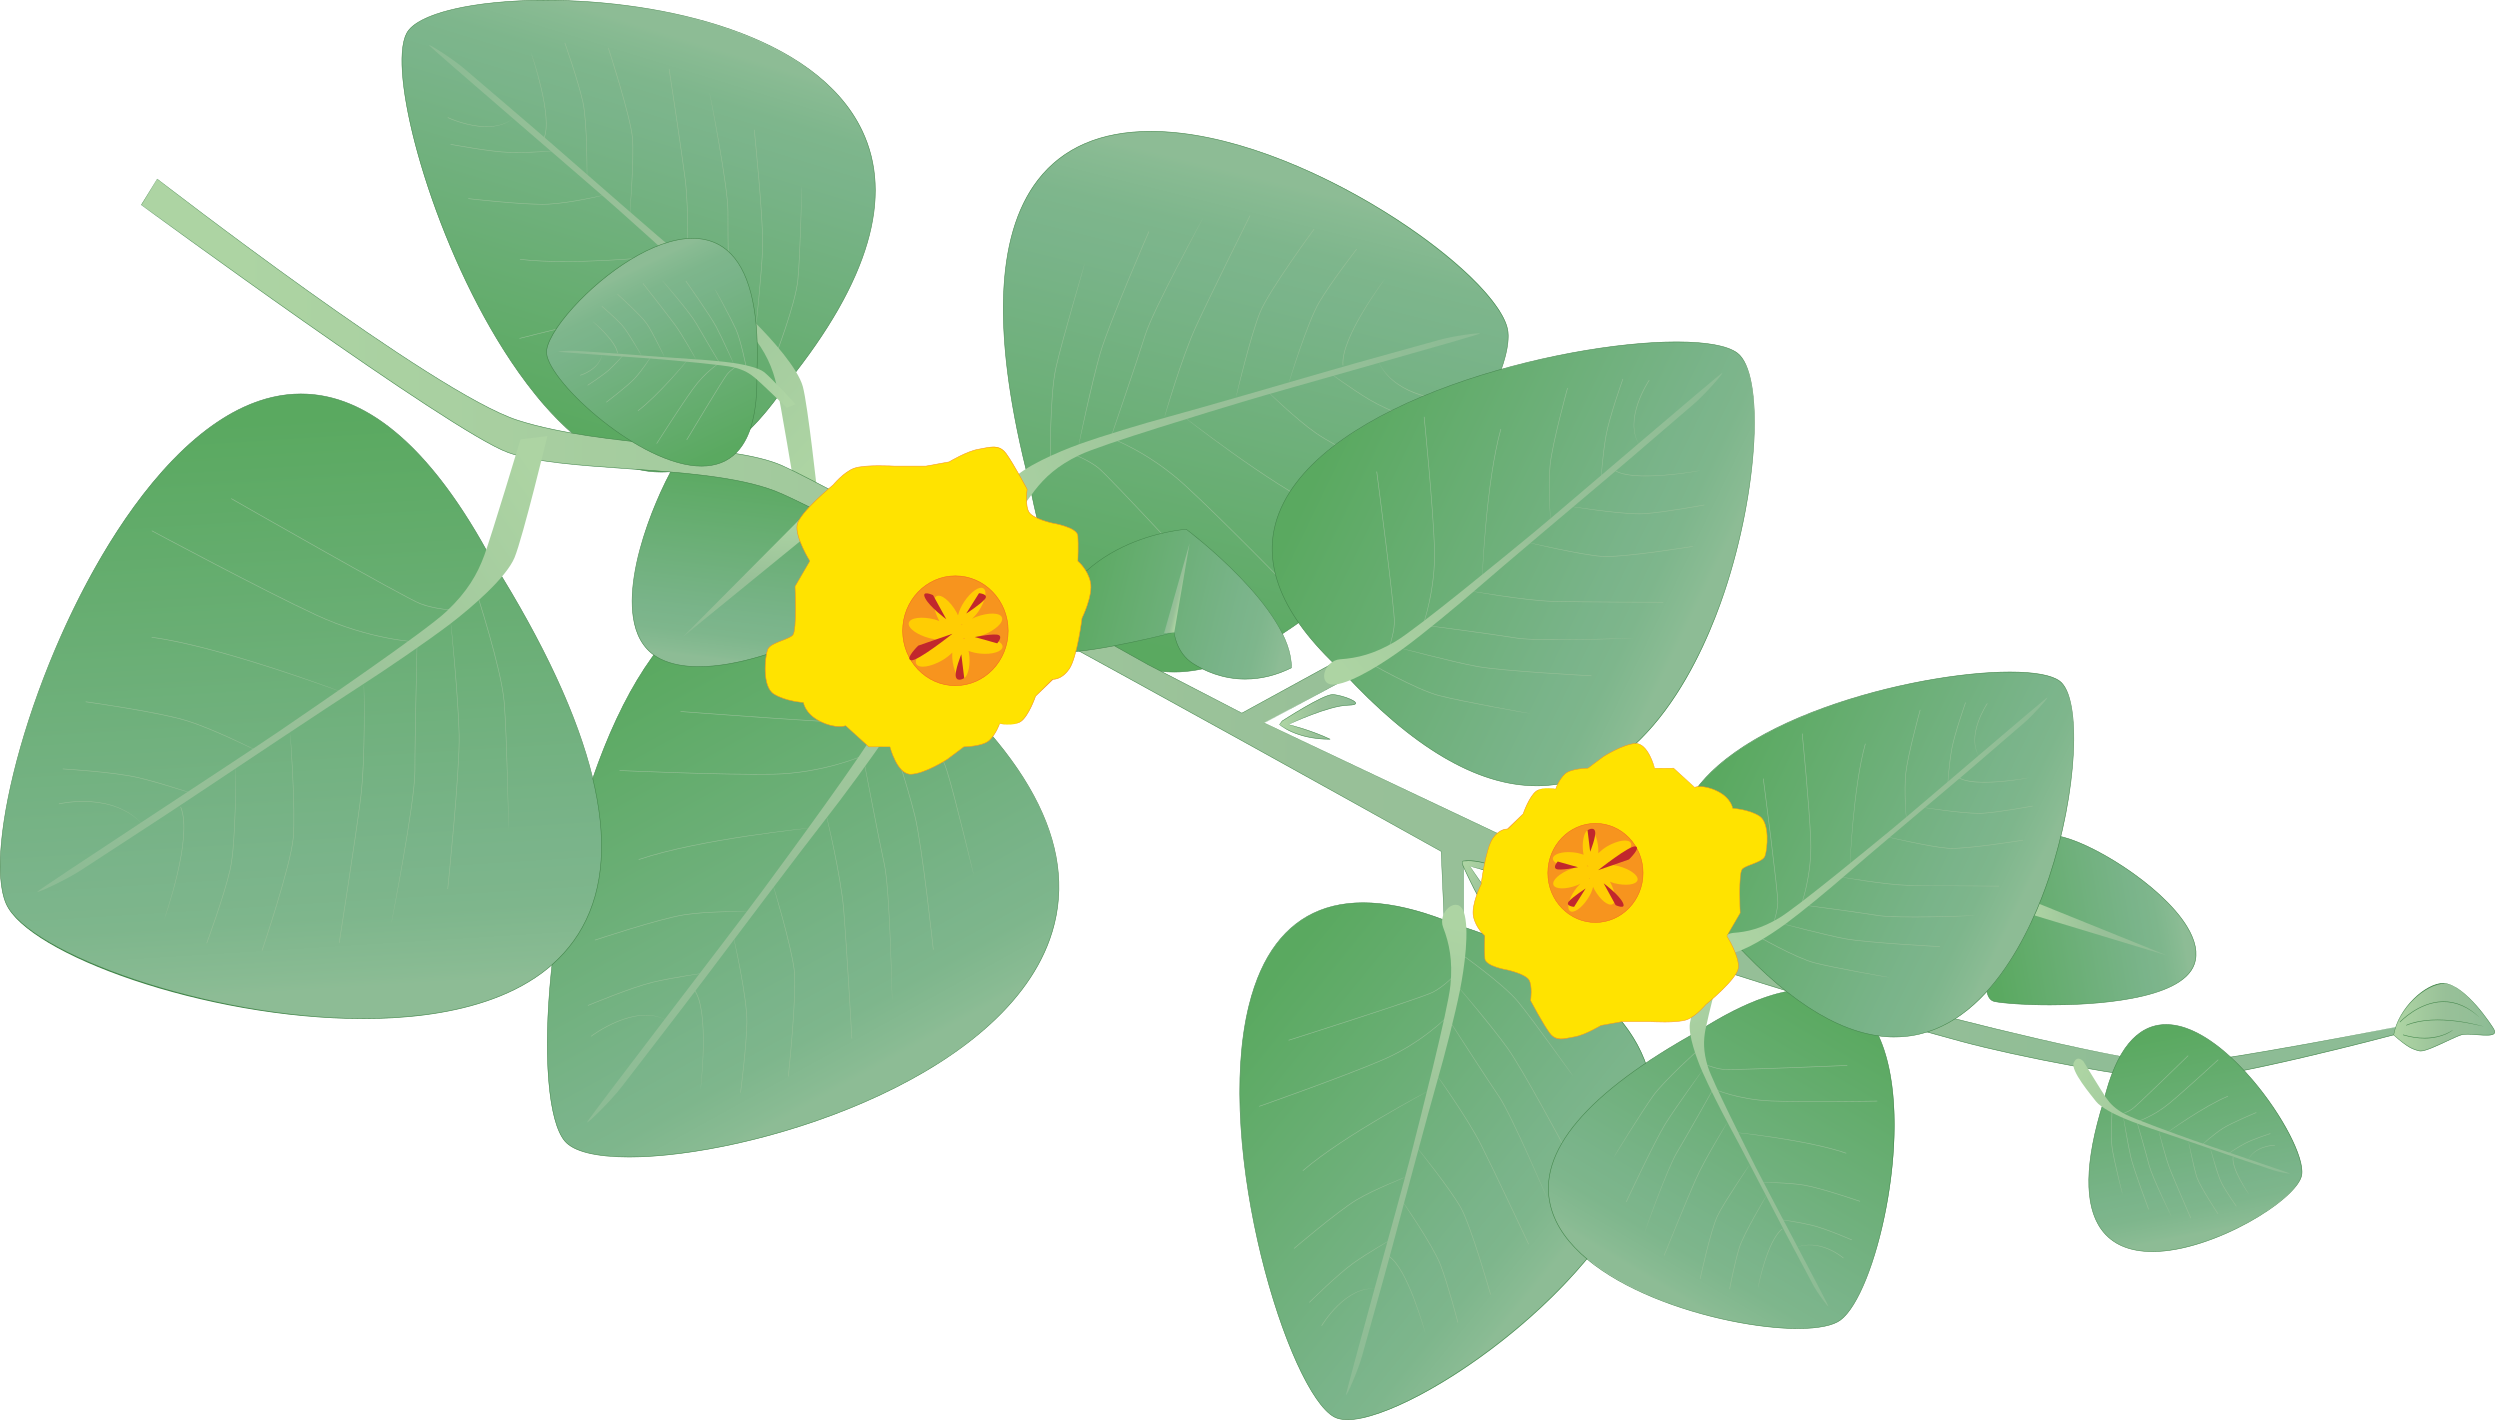 
        <svg xmlns:rdf="http://www.w3.org/1999/02/22-rdf-syntax-ns#" xmlns="http://www.w3.org/2000/svg" xmlns:cc="http://creativecommons.org/ns#" xmlns:xlink="http://www.w3.org/1999/xlink" xmlns:dc="http://purl.org/dc/elements/1.1/" x="0px" y="0px" width="501" height="285" viewBox="0 0 501 285" xml:space="preserve">
            <title>Sida fallax (Ilima)</title>
            <desc xmlns:ian_image_library="https://ian.umces.edu/media-library/">
                <ian_image_library:title>Sida fallax (Ilima)</ian_image_library:title>
                <ian_image_library:descr><p>Illustration of Sida fallax (Ilima)</p></ian_image_library:descr>
                <ian_image_library:scene>
                    <ian_image_library:contains>ilima, yellow, ilima, plant, Plantae, vascular, Magnoliophyta, angiosperm, Magnoliopsida, dicot, Dilleniidae, Malvales, Malvaceae, mallow, family, Sida, fallax, shrub, herb, herbaceous, flowering plant, Hawaii</ian_image_library:contains>
                    <ian_image_library:when>2009-11-23</ian_image_library:when>
                </ian_image_library:scene>
            </desc>
            
 <defs></defs>
 <linearGradient id="ian_symbols_f22e9448733ef704a151c066b09bd06f" y2="-133.14" gradientUnits="userSpaceOnUse" x2="328.49" gradientTransform="matrix(-.589 .808 -.808 -.589 260.61 -123.29)" y1="-39.472" x1="284.81">
  <stop stop-color="#5AA960" offset=".039"/>
  <stop stop-color="#7AB48A" offset=".742"/>
  <stop stop-color="#7EB68C" offset=".834"/>
  <stop stop-color="#89BB93" offset=".929"/>
  <stop stop-color="#8DBC95" offset=".949"/>
 </linearGradient>
 <path d="m182.76 131.94c-61.363-60.461-82.168 81.687-69.579 96.713 12.34 14.73 160.64-21.92 69.58-96.71z" fill="url(#ian_symbols_f22e9448733ef704a151c066b09bd06f)"/>
 <path d="m126.13 231.92c-6.742.003-11.219-1.114-12.987-3.225-6.706-8.004-4.062-53.704 10.348-84.577 14.383-30.813 35.637-35.539 59.313-12.212 24.501 20.122 33.787 39.093 27.596 56.383-10.26 28.65-60.31 43.63-84.27 43.63zm28.28-114.82c-11.899 0-22.556 9.357-30.819 27.059-14.396 30.841-17.053 76.474-10.363 84.458 1.721 2.054 6.243 3.2 12.902 3.185 23.933.001 73.923-14.955 84.164-43.557 6.174-17.241-3.101-36.17-27.565-56.263-10.02-9.87-19.54-14.88-28.31-14.88z" fill="#42854A"/>
 <path d="m171.37 144.89c-5.552 0-34.655-2.223-34.965-2.247-.031-.002-.054-.029-.051-.06s.029-.054.06-.051c.328.025 32.776 2.503 35.651 2.225 2.857-.285 6.427-1.88 6.463-1.896.01.117-3.577 1.72-6.452 2.007-.15.01-.38.02-.70.02z" fill="#98C098"/>
 <path d="m178.82 200.79c-.115-.221-.476-22.265-1.652-27.577-1.185-5.372-4.277-21.75-4.277-21.75-.003.076-8.03 3.553-17.974 3.744-9.942.184-30.52-.728-30.727-.737-.031-.001-.055-.027-.053-.058s.027-.055.058-.053c.207.009 20.781.921 30.72.737 9.922-.191 17.929-3.659 18.008-3.694.077.041 3.169 16.417 4.354 21.788 1.17 5.33 1.53 27.38 1.54 27.6z" fill="#98C098"/>
 <path d="m128.03 172.3c-.023 0-.044-.015-.052-.038-.01-.029.005-.061.035-.07 12.253-4.162 34.452-6.297 34.674-6.318-.212.132-22.397 2.266-34.639 6.424-.01.01-.01.01-.02.01z" fill="#98C098"/>
 <path d="m119.26 188.44c-.023 0-.045-.015-.053-.038-.01-.028.006-.061.035-.07.127-.042 12.783-4.26 17.832-5.057 5.023-.798 12.695-.623 12.771-.621-.079.109-7.741-.065-12.754.73-5.04.796-17.687 5.011-17.814 5.053 0 .01-.01.01-.02.01z" fill="#98C098"/>
 <path d="m117.85 201.54c-.021 0-.042-.014-.051-.034-.012-.028.001-.062.03-.073.087-.036 8.705-3.636 13.011-4.658 4.319-1.022 9.936-1.743 9.992-1.75-.042.117-5.653.838-9.967 1.858-4.298 1.02-12.907 4.616-12.994 4.652h-.02z" fill="#98C098"/>
 <path d="m148.41 219c-.033 0-.06-.03-.055-.063.012-.091 1.185-9.111 1.267-14.105.068-4.997-2.759-17.512-2.788-17.638.137.101 2.967 12.629 2.899 17.64-.082 5-1.256 14.027-1.268 14.117-.01.02-.03.04-.06.04z" fill="#98C098"/>
 <path d="m157.98 215.76c-.032 0-.059-.029-.056-.062.018-.164 1.763-16.503 1.171-21.392-.598-4.877-4.245-17.105-4.282-17.229.144.091 3.792 12.329 4.392 17.215.593 4.901-1.153 21.253-1.17 21.417.01.02-.02.04-.05.04z" fill="#98C098"/>
 <path d="m170.66 208.13s-1.054-18.779-1.639-25.811c-.572-6.954-3.543-19.303-3.573-19.427.138.098 3.111 12.455 3.684 19.418.585 7.031 1.639 25.813 1.639 25.813l-.11.01z" fill="#98C098"/>
 <path d="m187.03 190.32c-.028 0-.052-.021-.055-.049-.022-.206-2.2-20.591-3.677-26.708-1.483-6.132-5.4-17.982-5.439-18.101.145.084 4.063 11.939 5.548 18.075 1.478 6.124 3.657 26.516 3.679 26.722 0 .04-.03.06-.06.06z" fill="#98C098"/>
 <path d="m195.18 175.42c-.145-.131-3.798-15.627-5.493-21.031-1.713-5.391-8.758-16.227-8.829-16.335-.017-.026-.01-.061.016-.077.025-.017.06-.009.077.016.071.109 7.125 10.957 8.842 16.363 1.7 5.41 5.35 20.91 5.38 21.06z" fill="#98C098"/>
 <path d="m118.48 207.71c-.017 0-.033-.007-.044-.021-.019-.024-.014-.06.01-.078.088-.068 8.938-6.777 15.22-3.089-6.274-3.555-15.064 3.109-15.152 3.177-.02 0-.03.01-.04.01z" fill="#98C098"/>
 <path d="m140.4 218.47c-.09-.173 1.854-15.995-1.353-20.124-.019-.023-.014-.059.01-.077.024-.02.06-.015.078.01 3.23 4.16 1.28 20.03 1.26 20.19z" fill="#98C098"/>
 <linearGradient id="ian_symbols_6fe1c7a4ce4f8a247dfc2d37d1fb652f" y2="-81.233" gradientUnits="userSpaceOnUse" x2="365.61" gradientTransform="matrix(-.589 .808 -.808 -.589 260.61 -123.29)" y1="-81.233" x1="229.58">
  <stop stop-color="#ADD4A3" offset=".039"/>
  <stop stop-color="#98C098" offset=".517"/>
  <stop stop-color="#94BF97" offset=".768"/>
  <stop stop-color="#8DBC95" offset=".949"/>
 </linearGradient>
 <path d="m183.96 104.92s2.08 20.84 1.832 25.179c-.248 4.325-4.718 12.114-7.762 16.763-3.037 4.635-9.181 12.982-13.12 17.996-3.945 5.014-19.27 25.358-23.842 31.439-4.56 6.103-14.339 18.671-16.446 21.453-2.114 2.775-6.688 7.259-6.97 7.17-.283-.097 30.117-39.587 35-46.239 4.91-6.653 21.122-28.691 23.814-33.884 2.693-5.2 3.409-9.18 3.478-13.161.062-3.994-.84-24.332-.84-24.332l4.86-2.39z" fill="url(#ian_symbols_6fe1c7a4ce4f8a247dfc2d37d1fb652f)"/>
 <linearGradient id="ian_symbols_2caddf1610998a442d031e32ad0d42f0" y2="-72.524" gradientUnits="userSpaceOnUse" x2="286.66" gradientTransform="matrix(-.743 -.67 -.67 .743 299.68 248.3)" y1="8.859" x1="248.71">
  <stop stop-color="#5AA960" offset=".039"/>
  <stop stop-color="#7AB48A" offset=".742"/>
  <stop stop-color="#7EB68C" offset=".834"/>
  <stop stop-color="#89BB93" offset=".929"/>
  <stop stop-color="#8DBC95" offset=".949"/>
 </linearGradient>
 <path d="m157.98 76.436c-41.35 62.396-84.496-54.758-76.473-69.778 7.847-14.732 140.52-10.118 76.473 69.778z" fill="url(#ian_symbols_2caddf1610998a442d031e32ad0d42f0)"/>
 <path d="m132.48 94.657c-13.995 0-25.71-14.642-33.075-26.925-13.779-22.98-21.789-53.902-17.944-61.101 2.112-3.966 13.301-6.631 27.839-6.631 23.504 0 54.232 6.835 63.479 26.098 6.369 13.268 1.404 30.215-14.755 50.373-7.99 12.066-16.59 18.186-25.54 18.186zm-23.18-94.546c-14.501 0-25.65 2.641-27.743 6.572-3.833 7.174 4.179 38.04 17.939 60.992 7.35 12.258 19.037 26.871 32.979 26.871 8.916 0 17.481-6.104 25.458-18.141 16.133-20.125 21.093-37.033 14.745-50.259-9.22-19.216-39.9-26.035-63.38-26.035z" fill="#42854A"/>
 <path d="m116.67 75.748c-.024 0-.046-.016-.054-.04-.008-.03.009-.061.038-.069.274-.08 27.423-8 29.913-8.28 2.521-.294 5.852.435 5.886.442-.048.084-2.34-.401-4.549-.401-.452 0-.899.02-1.324.069-2.481.278-29.621 8.196-29.895 8.276-.02.002-.03.003-.03.003z" fill="#98C098"/>
 <path d="m104.15 67.869c-.025 0-.047-.017-.054-.042-.008-.03.01-.06.04-.067.174-.045 17.51-4.509 26.001-6.123 8.466-1.624 15.877-.109 15.999-.083-.069-.084-.369-14.452-.314-19.216.047-4.726-3.591-23.519-3.628-23.708.146.168 3.787 18.972 3.739 23.708-.055 4.786.249 19.268.249 19.268-.092.026-3.265-.611-7.805-.611-2.435 0-5.262.183-8.219.75-8.488 1.613-25.821 6.076-25.995 6.121 0 .002 0 .003-.01.003z" fill="#98C098"/>
 <path d="m113.12 52.467c-3.177 0-6.257-.122-8.886-.439-.031-.003-.052-.031-.049-.062.004-.031.031-.052.062-.049 11.132 1.341 30.386-.811 30.579-.833-.14.102-11.42 1.383-21.7 1.383z" fill="#98C098"/>
 <path d="m108.71 40.997c-5.02 0-14.721-1.119-14.827-1.131-.03-.003-.052-.031-.049-.062s.031-.052.062-.049c.116.013 11.617 1.34 16.038 1.102 4.414-.231 10.889-1.74 10.954-1.755-.04.124-6.525 1.634-10.948 1.866-.35.020-.77.029-1.22.029z" fill="#98C098"/>
 <path d="m103.51 30.618c-.438 0-.871-.005-1.292-.015-3.84-.095-11.818-1.603-11.898-1.619-.03-.006-.05-.035-.044-.065.005-.03.035-.05.065-.044.08.015 8.049 1.522 11.877 1.617 3.895.097 8.795-.295 8.795-.295 0 .098-3.9.421-7.51.421z" fill="#98C098"/>
 <path d="m117.66 35.893c-.11-.114.036-11.264-.916-15.505-.952-4.225-3.567-11.682-3.593-11.757-.01-.029.005-.061.034-.071s.061.005.071.034c.026.075 2.643 7.538 3.597 11.77.96 4.254.81 15.417.81 15.529z" fill="#98C098"/>
 <path d="m126.24 43.066c-.102-.121.808-11.17.447-15.434-.367-4.242-4.774-17.826-4.818-17.962-.009-.029.006-.061.036-.07s.061.006.07.036c.045.137 4.456 13.732 4.824 17.987.36 4.273-.55 15.332-.56 15.443z" fill="#98C098"/>
 <path d="m137.82 53.228c-.108-.114.197-11.156-.544-17.157-.771-6.095-3.244-22.25-3.244-22.25l.11-.017s2.473 16.158 3.244 22.253c.74 6.009.44 17.06.43 17.171z" fill="#98C098"/>
 <path d="m151.48 65.822c-.098-.121 1.131-10.906 1.301-16.378.149-5.469-1.655-23.195-1.673-23.374-.003-.032.023-.061.055-.061.028 0 .052.021.055.05.019.179 1.824 17.911 1.674 23.388-.17 5.476-1.4 16.266-1.41 16.375z" fill="#98C098"/>
 <path d="m155.31 71.65c-.007 0-.013-.001-.02-.004-.029-.011-.043-.043-.032-.072.041-.105 4.094-10.58 4.576-15.468.484-4.913.816-18.72.819-18.859.108.142-.225 13.953-.708 18.87-.484 4.903-4.542 15.392-4.583 15.497-.02.022-.04.036-.06.036z" fill="#98C098"/>
 <path d="m97.463 25.425c-3.888 0-7.662-1.776-7.72-1.803-.027-.013-.039-.046-.026-.074s.046-.04.074-.026c.087.042 8.759 4.122 13.375-.081-1.59 1.493-3.663 1.984-5.707 1.984z" fill="#98C098"/>
 <path d="m108.96 27.855c-.008 0-.017-.002-.024-.006-.027-.013-.039-.046-.025-.074 1.984-4.064-2.499-17.174-2.544-17.306.151.096 4.649 13.25 2.644 17.355-.02.020-.04.031-.06.031z" fill="#98C098"/>
 <linearGradient id="ian_symbols_f6e8abf33ba683849578199e19403ad8" y2="-27.423" gradientUnits="userSpaceOnUse" x2="318.91" gradientTransform="matrix(-.743 -.67 -.67 .743 299.68 248.3)" y1="-27.423" x1="200.72">
  <stop stop-color="#ADD4A3" offset=".039"/>
  <stop stop-color="#98C098" offset=".517"/>
  <stop stop-color="#94BF97" offset=".768"/>
  <stop stop-color="#8DBC95" offset=".949"/>
 </linearGradient>
 <path d="m163.84 99.204s-1.956-18.105-2.954-21.742c-.993-3.636-6.192-9.477-9.601-12.857-3.43-3.389-10.124-9.401-14.366-12.961-4.26-3.562-20.93-18.107-25.92-22.474-4.973-4.353-15.523-13.298-17.81-15.282-2.3-1.997-7.004-4.972-7.21-4.854-.228.13 32.685 28.277 38.023 33.057 5.365 4.787 23.105 20.612 26.315 24.539 3.223 3.939 4.552 7.196 5.31 10.585.758 3.375 3.657 20.819 3.657 20.819l4.55 1.17z" fill="url(#ian_symbols_f6e8abf33ba683849578199e19403ad8)"/>
 <linearGradient id="ian_symbols_d8c39504d65e83745184978f3088b2e1" y2="-119.22" gradientUnits="userSpaceOnUse" x2="307.01" gradientTransform="matrix(.956 -.294 .379 1.232 4.928 267.35)" y1="-40.179" x1="270.15">
  <stop stop-color="#5AA960" offset=".039"/>
  <stop stop-color="#7AB48A" offset=".742"/>
  <stop stop-color="#7EB68C" offset=".834"/>
  <stop stop-color="#89BB93" offset=".929"/>
  <stop stop-color="#8DBC95" offset=".949"/>
 </linearGradient>
 <path d="m206.3 96.772c16.942 91.783 98.153-9.297 95.894-30.261-2.21-20.516-127.97-93.759-95.89 30.261z" fill="url(#ian_symbols_d8c39504d65e83745184978f3088b2e1)"/>
 <path d="m235.28 134.73c-14.644-.003-24.381-12.768-29.03-37.95-7.529-29.109-6.945-49.557 1.737-60.771 5.003-6.462 12.619-9.738 22.634-9.738 29.896 0 70.437 29.169 71.633 40.232.827 7.679-9.426 25.833-23.342 41.329-15.35 17.1-31.26 26.9-43.63 26.9zm-4.66-108.34c-9.979 0-17.565 3.262-22.546 9.696-8.66 11.185-9.237 31.6-1.716 60.678 4.638 25.125 14.368 37.862 28.921 37.863 12.345 0 28.219-9.79 43.55-26.861 13.897-15.475 24.139-33.591 23.313-41.243-1.18-11.035-41.66-40.132-71.51-40.132z" fill="#42854A"/>
 <path d="m245.23 120.39c-.015 0-.03-.006-.041-.018-.229-.248-22.86-24.79-25.11-26.557-2.226-1.778-5.577-2.955-5.61-2.966.07-.093 3.439 1.09 5.68 2.879 2.256 1.772 24.895 26.321 25.123 26.569.021.022.02.058-.003.079-.02 0-.03.01-.04.01z" fill="#98C098"/>
 <path d="m259.68 119.26c-.014 0-.028-.006-.039-.017-.147-.151-14.809-15.187-22.174-21.926-7.378-6.752-14.845-9.473-14.919-9.5-.034-.07 5.296-15.538 6.915-20.736 1.608-5.132 11.557-23.305 11.657-23.488-.002.236-9.946 18.399-11.551 23.521-1.619 5.2-6.95 20.669-6.95 20.669.042-.043 7.528 2.684 14.923 9.452 7.368 6.741 22.031 21.779 22.178 21.93.021.022.021.058-.001.079-.02.01-.03.02-.04.02z" fill="#98C098"/>
 <path d="m265.12 102.12c-.008 0-.017-.002-.023-.005-10.906-5.143-28.178-18.822-28.351-18.96.242.051 17.504 13.722 28.398 18.859.028.013.04.046.026.074-.02.01-.04.03-.06.03z" fill="#98C098"/>
 <path d="m279.04 95.072c-.008 0-.016-.002-.023-.005-.113-.054-11.346-5.421-15.4-8.276-4.075-2.855-9.607-8.312-9.663-8.367.134-.022 5.659 5.426 9.727 8.276 4.048 2.85 15.271 8.213 15.385 8.267.027.013.039.046.026.074-.03.020-.05.031-.07.031z" fill="#98C098"/>
 <path d="m286.16 85.41c-.006 0-.013-.001-.02-.003-.08-.031-8.069-3.084-11.702-5.245-3.632-2.167-8.087-5.494-8.132-5.527.111-.055 4.563 3.268 8.188 5.431 3.624 2.156 11.605 5.206 11.686 5.237.028.011.043.043.032.072-.01.021-.04.035-.06.035z" fill="#98C098"/>
 <path d="m258.28 76.817c-.068-.155 3.684-12.296 6.056-16.305 2.371-4.013 7.419-10.533 7.47-10.598.019-.024.054-.029.078-.01s.028.054.01.078c-.051.065-5.095 6.58-7.462 10.587-2.37 3.997-6.12 16.126-6.16 16.248z" fill="#98C098"/>
 <path d="m247.73 79.506c-.078-.151 2.931-12.629 4.771-17.024 1.827-4.391 10.695-16.46 10.784-16.582.019-.025.054-.03.078-.012s.03.053.012.078c-.089.121-8.949 12.18-10.771 16.558-1.83 4.388-4.84 16.857-4.87 16.982z" fill="#98C098"/>
 <path d="m233.36 83.648c-.071-.153 3.487-12.254 6.294-18.31 2.817-6.123 10.779-22.122 10.779-22.122l.1.05s-7.961 15.997-10.778 22.119c-2.8 6.048-6.35 18.141-6.39 18.263z" fill="#98C098"/>
 <path d="m216.19 89.188c-.083-.147 2.529-12.505 4.272-18.512 1.778-6.021 9.641-24.088 9.72-24.27.012-.028.045-.041.073-.029s.041.045.028.073c-.079.182-7.939 18.242-9.715 24.256-1.73 6.004-4.34 18.358-4.37 18.482z" fill="#98C098"/>
 <path d="m210.49 93.185c-.031 0-.055-.024-.056-.055-.001-.138-.151-13.845 1.117-19.435 1.247-5.571 5.768-20.711 5.814-20.864.061.184-4.46 15.321-5.705 20.889-1.265 5.576-1.116 19.271-1.115 19.408 0 .032-.02.057-.05.057z" fill="#98C098"/>
 <path d="m288.56 79.983c-.097 0-9.663-.632-12.586-8.079 2.963 7.246 12.493 7.961 12.589 7.968.031.002.054.029.052.059 0 .029-.02.052-.05.052z" fill="#98C098"/>
 <path d="m269.13 73.233c-.028 0-.053-.022-.055-.051-.458-5.624 8.345-17.161 8.434-17.277-.001.183-8.777 11.686-8.323 17.268 0 .033-.03.060-.06.060z" fill="#98C098"/>
 <linearGradient id="ian_symbols_169d0cc221309ad4759891340367372f" y2="-104.42" gradientUnits="userSpaceOnUse" x2="337.84" gradientTransform="matrix(.956 -.294 .294 .956 6.322 272.54)" y1="-104.42" x1="223.05">
  <stop stop-color="#ADD4A3" offset=".039"/>
  <stop stop-color="#98C098" offset=".517"/>
  <stop stop-color="#94BF97" offset=".768"/>
  <stop stop-color="#8DBC95" offset=".949"/>
 </linearGradient>
 <path d="m191.08 114.33s9.139-15.131 11.515-17.934c2.355-2.789 9.325-5.792 13.719-7.39 4.408-1.584 12.755-4.125 17.982-5.523 5.186-1.391 25.833-7.376 32.018-9.173 6.149-1.791 19.118-5.345 21.941-6.144 2.845-.827 8.21-1.535 8.333-1.329.146.207-40.364 11.508-47.03 13.526-6.681 2.018-28.781 8.684-33.23 10.826-4.449 2.135-6.949 4.483-9.008 7.142-2.066 2.658-11.75 16.832-11.75 16.832l-4.49-.83z" fill="url(#ian_symbols_169d0cc221309ad4759891340367372f)"/>
 <linearGradient id="ian_symbols_ff0c80a14e4e0144bded7bb9dbe972fe" y2="88.89" gradientUnits="userSpaceOnUse" x2="267.34" gradientTransform="matrix(-.121 .993 -.993 -.121 272.53 -119.43)" y1="88.89" x1="224.67">
  <stop stop-color="#5AA960" offset=".039"/>
  <stop stop-color="#7AB48A" offset=".742"/>
  <stop stop-color="#7EB68C" offset=".834"/>
  <stop stop-color="#89BB93" offset=".929"/>
  <stop stop-color="#8DBC95" offset=".949"/>
 </linearGradient>
 <path d="m165.94 102.16s20.323 5.475 15.427 12.879c-4.883 7.39-35.84 23.615-49.021 17.018-13.188-6.598.358-35.929 3.918-40.489 3.54-4.578 29.67 10.589 29.67 10.589z" fill="url(#ian_symbols_ff0c80a14e4e0144bded7bb9dbe972fe)"/>
 <path d="m140.01 133.65c-3.051 0-5.64-.521-7.695-1.55-2.708-1.355-4.47-3.765-5.237-7.162-2.579-11.425 6.576-30.132 9.136-33.411.453-.584 1.292-.881 2.491-.881 7.427 0 27.06 11.345 27.257 11.459.125.032 13.899 3.799 15.955 9.233.472 1.247.3 2.5-.51 3.724-3.94 5.97-26.06 18.59-41.4 18.59zm-1.3-42.888c-1.164 0-1.972.282-2.403.838-2.554 3.271-11.687 21.928-9.116 33.318.759 3.363 2.501 5.747 5.178 7.086 2.04 1.021 4.612 1.538 7.646 1.538 15.31 0 37.376-12.591 41.305-18.537.789-1.193.957-2.412.499-3.624-2.036-5.381-15.755-9.134-15.893-9.171-.22-.13-19.83-11.458-27.22-11.458z" fill="#42854A"/>
 <linearGradient id="ian_symbols_18548cdddc890b94a5737899758ff241" y2="92.478" gradientUnits="userSpaceOnUse" x2="261.59" gradientTransform="matrix(-.121 .993 -.993 -.121 272.53 -119.43)" y1="92.478" x1="234.8">
  <stop stop-color="#ADD4A3" offset=".039"/>
  <stop stop-color="#98C098" offset=".517"/>
  <stop stop-color="#94BF97" offset=".768"/>
  <stop stop-color="#8DBC95" offset=".949"/>
 </linearGradient>
 <polygon points="160.79 103.53 136.88 127.6 164.59 105" fill="url(#ian_symbols_18548cdddc890b94a5737899758ff241)"/>
 <linearGradient id="ian_symbols_19d317a4d3f358a42d07605ab2954c25" y2="126.14" gradientUnits="userSpaceOnUse" x2="482.26" y1="126.14" x1="28.308">
  <stop stop-color="#ADD4A3" offset=".039"/>
  <stop stop-color="#98C098" offset=".517"/>
  <stop stop-color="#94BF97" offset=".768"/>
  <stop stop-color="#8DBC95" offset=".949"/>
 </linearGradient>
 <path d="m31.538 35.865s55.123 42.878 72.21 48.36c17.101 5.475 42.568 4.518 52.878 9.036 10.324 4.511 73.512 39.965 73.512 39.965l18.705 9.683 21.261-11.612h3.877l-2.569 3.864-18.058 9.669 74.793 35.468 22.568-6.453 1.942 3.236-22.562 6.446s39.641 14.504 49.647 17.418c10 2.892 48.347 12.568 56.729 12.245 8.395-.331 45.791-7.741 45.791-7.741l-2.576 1.941s-35.15 9.346-43.855 9.022c-8.705-.331-30.943-4.504-42.878-7.741-11.915-3.223-55.131-15.481-68.678-21.928-13.539-6.446-30.936-14.181-30.936-14.181v14.828l-3.878-1.281-.64-15.475s-119.3-66.742-133.48-72.231c-14.201-5.475-41.915-3.54-53.525-7.727-11.605-4.194-73.512-49.655-73.512-49.655l3.25-5.162z" fill="url(#ian_symbols_19d317a4d3f358a42d07605ab2954c25)"/>
 <path d="m436.3 216.48l-.469-.008c-8.825-.336-31.337-4.609-42.891-7.743-13.586-3.675-55.365-15.593-68.687-21.932-13.539-6.445-30.935-14.18-30.935-14.18l.078 14.777-3.95-1.229-.679-15.525c-1.165-.621-119.43-66.756-133.44-72.181-7.596-2.928-18.918-3.725-29.869-4.495-9.387-.66-18.254-1.284-23.655-3.232-11.48-4.149-72.907-49.208-73.526-49.663l3.216-5.232c.632.414 55.392 42.92 72.274 48.336 8.698 2.785 19.75 3.924 29.501 4.929 9.417.97 18.312 1.887 23.382 4.109 10.208 4.46 72.885 39.613 73.517 39.967l18.703 9.682 21.208-11.611 3.904-.007-2.522 3.95-18.078 9.688 74.79 35.369 22.529-6.457 2.005 3.262-22.594 6.528c.4.039 39.758 14.431 49.648 17.311 10.543 3.05 47.291 12.251 56.276 12.251 8.729-.335 45.843-7.674 46.217-7.748l-2.531 2.041c-.37.11-34.11 9.05-43.43 9.05zm-143.02-43.92c.189 0 17.519 7.705 31.015 14.13 13.314 6.336 55.085 18.251 68.667 21.925 11.55 3.133 34.048 7.404 42.866 7.739l.465.063v-.056c9.31 0 43.035-8.938 43.375-9.028l2.556-1.933c-.329.173-37.451 7.514-45.755 7.841-9.44.014-46.199-9.196-56.746-12.247-9.894-2.88-49.255-17.273-49.651-17.418l22.565-6.552-1.975-3.155-22.506 6.479-74.82-35.46 18.056-9.769 2.549-3.846-3.831.086-21.233 11.604-18.758-9.682c-.633-.355-63.305-35.505-73.508-39.963-5.054-2.215-13.94-3.131-23.349-4.101-9.756-1.005-20.814-2.145-29.523-4.933-16.901-5.422-71.676-47.94-72.228-48.369l-3.148 5.144c.604.38 62.019 45.43 73.483 49.573 5.387 1.943 14.246 2.566 23.625 3.226 10.958.771 22.29 1.567 29.901 4.502 14.021 5.428 132.29 71.566 133.48 72.234l.669 15.521 3.84 1.23-.09-14.77z" fill="#42854A"/>
 <linearGradient id="ian_symbols_6e7ae51fccdc3594e583a299aaf088f0" y2="203.84" gradientUnits="userSpaceOnUse" x2="499.94" y1="203.84" x1="479.69">
  <stop stop-color="#ADD4A3" offset=".039"/>
  <stop stop-color="#98C098" offset=".517"/>
  <stop stop-color="#94BF97" offset=".768"/>
  <stop stop-color="#8DBC95" offset=".949"/>
 </linearGradient>
 <path d="m490 197.07c3.546.324 8.051 6.439 9.669 9.029 1.604 2.575-4.518.64-6.446 1.294-1.936.627-7.101 3.54-8.381 3.21-1.302-.324-2.26-.641-5.159-3.21.97-5.49 6.77-10.65 10.32-10.32z" fill="url(#ian_symbols_6e7ae51fccdc3594e583a299aaf088f0)"/>
 <path d="m485.08 210.68l-.251-.027c-1.332-.331-2.296-.664-5.182-3.222.92-5.399 6.437-10.436 10.027-10.436 4.579.402 9.821 8.716 10.042 9.069.274.441.343.773.207 1.018-.282.509-1.74.485-3.478.337-1.299-.11-2.604-.182-3.205.022-.682.221-1.764.726-2.935 1.271-1.97.93-4.21 1.97-5.22 1.97zm4.9-13.56c-3.87 0-9.313 4.984-10.241 10.277 2.85 2.489 3.802 2.818 5.118 3.146l.224.024c.982 0 3.212-1.04 5.18-1.957 1.176-.548 2.263-1.055 2.946-1.276.619-.21 1.934-.14 3.249-.027 1.682.144 3.12.172 3.371-.28.112-.203.044-.507-.203-.904-1.862-2.98-6.271-8.697-9.627-9.003h-.02z" fill="#42854A"/>
 <path d="m480.97 204.86c-.014 0-.027-.005-.038-.015-.022-.021-.024-.057-.003-.079.037-.04 3.754-3.993 8.596-4.086 2.716-.053 5.275 1.102 7.606 3.431-2.388-2.229-4.919-3.371-7.604-3.32-4.794.093-8.48 4.012-8.518 4.052-.02.03-.04.03-.05.03z" fill="#42854A"/>
 <path d="m497.74 205.71c-.369 0-9.509-2.711-15.46-.207-.028.012-.062-.001-.073-.029s.002-.062.03-.073c6.07-2.554 15.419.279 15.513.309h-.01z" fill="#42854A"/>
 <path d="m485.84 208.1c-1.234 0-2.655-.181-4.25-.656-.029-.009-.046-.04-.037-.069s.039-.046.068-.037c6.354 1.896 9.913-.938 9.948-.968.03.10-2 1.74-5.73 1.74z" fill="#42854A"/>
 <linearGradient id="ian_symbols_21b867fd922e23646d2192b8416a8c16" y2="164.21" gradientUnits="userSpaceOnUse" x2="370.3" gradientTransform="matrix(.986 -.169 .109 .634 55.508 138.78)" y1="164.21" x1="327.64">
  <stop stop-color="#5AA960" offset=".039"/>
  <stop stop-color="#7AB48A" offset=".742"/>
  <stop stop-color="#7EB68C" offset=".834"/>
  <stop stop-color="#89BB93" offset=".929"/>
  <stop stop-color="#8DBC95" offset=".949"/>
 </linearGradient>
 <path d="m403.27 180.04s.668-13.712 8.933-12.527c8.229 1.17 30.915 16.067 27.541 25.702-3.389 9.662-34.779 8.554-39.979 7.5-5.21-1.05 3.51-20.67 3.51-20.67z" fill="url(#ian_symbols_21b867fd922e23646d2192b8416a8c16)"/>
 <path d="m410.88 201.44c-5.12 0-9.475-.34-11.13-.675-.568-.114-1-.451-1.284-1.001-2.141-4.138 4.468-19.115 4.75-19.751.001-.111.756-13.741 8.991-12.56 6.2.882 20.971 9.762 26.112 18.219 1.734 2.853 2.23 5.395 1.474 7.557-2.59 7.41-21.08 8.21-28.91 8.21zm.33-33.95c-7.193 0-7.883 12.421-7.889 12.547-.074.175-6.874 15.584-4.758 19.675.268.519.674.835 1.207.942 1.65.334 5.995.673 11.108.673 7.804 0 26.232-.793 28.808-8.137.746-2.129.254-4.64-1.463-7.462-5.127-8.433-19.853-17.288-26.033-18.167-.35-.04-.67-.07-.99-.07z" fill="#42854A"/>
 <linearGradient id="ian_symbols_2ddd9442471ce79471c40b87a4d92eaf" y2="167.79" gradientUnits="userSpaceOnUse" x2="364.56" gradientTransform="matrix(.986 -.169 .109 .634 55.508 138.78)" y1="167.79" x1="337.77">
  <stop stop-color="#ADD4A3" offset=".039"/>
  <stop stop-color="#98C098" offset=".517"/>
  <stop stop-color="#94BF97" offset=".768"/>
  <stop stop-color="#8DBC95" offset=".949"/>
 </linearGradient>
 <polygon points="405.76 182.86 434.42 191.54 406.29 180.17" fill="url(#ian_symbols_2ddd9442471ce79471c40b87a4d92eaf)"/>
 <linearGradient id="ian_symbols_48644722b8a29fd48df6640ebdac902b" y2="143.67" gradientUnits="userSpaceOnUse" x2="271.67" y1="143.67" x1="256.4">
  <stop stop-color="#ADD4A3" offset=".039"/>
  <stop stop-color="#98C098" offset=".517"/>
  <stop stop-color="#94BF97" offset=".768"/>
  <stop stop-color="#8DBC95" offset=".949"/>
 </linearGradient>
 <path d="m256.95 144.49s8.141-5.296 10.075-5.296c1.908 0 7.204 2.052 3.168 2.121-4.028.076-11.997 3.85-11.997 3.85s4.587 1.185 8.361 2.975c-6.956 0-10.151-2.975-10.151-2.975l.55-.67z" fill="url(#ian_symbols_48644722b8a29fd48df6640ebdac902b)"/>
 <path d="m266.56 148.2c-6.898 0-10.157-2.96-10.189-2.99l.538-.75c.347-.228 8.189-5.317 10.119-5.317 1.324 0 4.697 1.093 4.703 1.781.002.287-.499.434-1.534.452-3.91.074-11.655 3.695-11.965 3.84.229-.035 4.698 1.146 8.352 2.879l-.03.11zm-10.11-3c.075 0 3.229 2.814 9.854 2.884-3.682-1.708-8.077-2.853-8.122-2.864.07-.142 8.016-3.884 12.01-3.959 1.288-.022 1.426-.245 1.425-.34-.005-.531-3.137-1.67-4.592-1.67-1.896 0-9.964 5.234-10.045 5.287l-.53.66z" fill="#42854A"/>
 <linearGradient id="ian_symbols_c5646b3f9777b124f1fa6d6948de0621" y2="43.916" gradientUnits="userSpaceOnUse" x2="347.58" gradientTransform="matrix(.84 .543 .543 -.84 -10.666 30.364)" y1="43.916" x1="332.31">
  <stop stop-color="#ADD4A3" offset=".039"/>
  <stop stop-color="#98C098" offset=".517"/>
  <stop stop-color="#94BF97" offset=".768"/>
  <stop stop-color="#8DBC95" offset=".949"/>
 </linearGradient>
 <path d="m293.16 173.42s3.975 8.877 5.593 9.91c1.604 1.054 7.176 2.204 3.829-.055-3.375-2.245-7.996-9.738-7.996-9.738s4.483 1.48 8.637 2.031c-5.861-3.781-10.138-2.996-10.138-2.996l.08.85z" fill="url(#ian_symbols_c5646b3f9777b124f1fa6d6948de0621)"/>
 <path d="m303.01 184.64c-1.134 0-3.38-.658-4.291-1.256-1.613-1.03-5.45-9.571-5.612-9.935l-.081-.865c.155-.203 4.365-.835 10.224 2.944-4.103-.438-8.539-1.885-8.681-1.931.174.1 4.739 7.441 8.041 9.638.792.535 1.141.914 1.065 1.16l-.012.039-.66.21zm-8.89-12.08c-.659 0-1.023.066-1.026.066l.121.788c.035.07 3.98 8.855 5.566 9.868.899.59 3.113 1.238 4.231 1.238v.056l.56-.222c.032-.106-.057-.383-1.022-1.034-3.346-2.227-7.966-9.681-8.012-9.755.109-.067 4.591 1.403 8.69 1.947-4.16-2.57-7.49-2.97-9.11-2.97z" fill="#42854A"/>
 <linearGradient id="ian_symbols_631ec5ea6623b394f9d0ba0f303b5791" y2="-182.03" gradientUnits="userSpaceOnUse" x2="308.62" gradientTransform="matrix(.775 -.632 -.632 -.775 -10.074 177.59)" y1="-102.13" x1="271.36">
  <stop stop-color="#5AA960" offset=".039"/>
  <stop stop-color="#7AB48A" offset=".742"/>
  <stop stop-color="#7EB68C" offset=".834"/>
  <stop stop-color="#89BB93" offset=".929"/>
  <stop stop-color="#8DBC95" offset=".949"/>
 </linearGradient>
 <path d="m268.99 134.51c-54.359-49.455 65.771-73.793 79.159-63.76 13.09 9.811-11.22 137.85-79.16 63.76z" fill="url(#ian_symbols_631ec5ea6623b394f9d0ba0f303b5791)"/>
 <path d="m307.93 157.53c-11.884 0-25-7.733-38.986-22.985-12.249-11.144-16.522-21.811-12.698-31.698 8.732-22.573 56.554-34.381 79.741-34.381 6.021 0 10.237.774 12.19 2.238 5.512 4.129 4.277 27.383-2.539 47.85-3.89 11.72-15.38 38.98-37.7 38.98zm28.06-88.954c-23.161 0-70.924 11.784-79.637 34.31-3.808 9.841.456 20.466 12.672 31.58 13.968 15.231 27.057 22.953 38.908 22.953 22.244 0 33.707-27.205 37.603-38.901 6.804-20.427 8.057-43.621 2.578-47.726-1.93-1.452-6.12-2.218-12.12-2.218z" fill="#42854A"/>
 <path d="m278.19 130.42c-.092-.071 1.099-3.16 1.193-5.622.109-2.46-3.503-29.974-3.539-30.251-.004-.033.023-.063.056-.063.027 0 .051.021.055.048.036.278 3.649 27.802 3.54 30.271-.10 2.49-1.3 5.59-1.31 5.62z" fill="#98C098"/>
 <path d="m312.16 128.26c-3.542 0-6.727-.087-8.277-.341-4.635-.765-18.738-2.631-18.738-2.631-.019-.144 2.565-7.119 2.266-15.583-.299-8.468-2.048-25.95-2.065-26.125-.003-.033.023-.061.056-.062.028 0 .052.021.055.05.018.176 1.767 17.662 2.066 26.133.299 8.458-2.273 15.435-2.317 15.55.091-.056 14.083 1.797 18.696 2.558 4.563.748 23.353.048 23.542.041-.13.07-8.39.40-15.29.40z" fill="#98C098"/>
 <path d="m297.06 115.84c-.103-.195.688-19.217 3.651-29.837.009-.03.039-.047.068-.039.03.008.047.039.039.068-2.96 10.606-3.75 29.618-3.76 29.808z" fill="#98C098"/>
 <path d="m310.76 104.11c-.115-.057-.602-6.582-.173-10.903.43-4.334 3.456-15.312 3.487-15.422.008-.029.038-.047.068-.039.029.008.047.039.038.068-.03.11-3.055 11.079-3.482 15.404-.44 4.311.04 10.822.05 10.892z" fill="#98C098"/>
 <path d="m320.89 95.868c-.111-.008.234-4.839.909-8.609.668-3.722 3.344-11.228 3.37-11.303.011-.029.042-.044.071-.034.028.01.044.042.033.071-.026.075-2.698 7.573-3.365 11.286-.67 3.764-1.01 8.589-1.01 8.589z" fill="#98C098"/>
 <path d="m328.55 103.03c-4.741 0-14.087-1.569-14.188-1.586.118-.085 9.453 1.475 14.182 1.475.364 0 .7-.009 1.003-.029 4.231-.299 11.865-1.727 11.942-1.741.03-.006.059.014.064.044.006.03-.014.059-.044.065-.077.014-7.718 1.443-11.955 1.743-.29.02-.62.03-.99.03z" fill="#98C098"/>
 <path d="m321.85 111.58c-.308 0-.586-.008-.832-.024-4.198-.28-14.799-2.82-14.906-2.846.133-.083 10.725 2.456 14.914 2.734 4.188.279 18.016-1.967 18.155-1.99.03-.005.059.016.063.046s-.016.059-.046.064c-.13.02-12.4 2.02-17.34 2.02z" fill="#98C098"/>
 <path d="m333.32 120.75s-16.055-.021-22.061-.179c-5.968-.164-16.623-2.123-16.729-2.143.127-.089 10.773 1.869 16.732 2.032 6.005.158 22.058.179 22.058.179v.11z" fill="#98C098"/>
 <path d="m318.88 135.48h-.003c-.176-.009-17.647-.914-22.941-1.874-5.292-.988-15.569-3.775-15.672-3.803.132-.08 10.404 2.707 15.692 3.693 5.286.959 22.75 1.863 22.926 1.872.031.002.055.028.053.059-.01.03-.03.05-.06.05z" fill="#98C098"/>
 <path d="m306.6 142.98c-.597 0-13.588-2.332-18.186-3.523-4.698-1.2-14.27-6.713-14.366-6.769-.026-.015-.035-.049-.021-.076.016-.027.05-.036.076-.021.097.056 9.655 5.561 14.339 6.757 4.675 1.211 18.043 3.604 18.178 3.628h-.02z" fill="#98C098"/>
 <path d="m328.6 89.256c-3.51-5.124 1.789-12.993 1.843-13.072.018-.025.053-.032.078-.014.024.017.031.052.014.077-.04.078-5.3 7.887-1.93 13.009z" fill="#98C098"/>
 <path d="m329.82 95.438c-2.646 0-5.076-.295-6.349-1.182-.025-.018-.031-.052-.014-.077.018-.025.052-.032.077-.014 3.651 2.547 17.041.146 17.176.122-.08.088-5.88 1.151-10.9 1.151z" fill="#98C098"/>
 <linearGradient id="ian_symbols_9c84133eb12b5f5445b7e04f04bd3840" y2="-143.85" gradientUnits="userSpaceOnUse" x2="340.28" gradientTransform="matrix(.775 -.632 -.632 -.775 -10.074 177.59)" y1="-143.85" x1="239.6">
  <stop stop-color="#ADD4A3" offset=".039"/>
  <stop stop-color="#98C098" offset=".517"/>
  <stop stop-color="#94BF97" offset=".768"/>
  <stop stop-color="#8DBC95" offset=".949"/>
 </linearGradient>
 <path d="m267.57 137.18c3.664-.42 10.104-4.594 13.905-7.404 3.809-2.803 10.633-8.416 14.731-12.004 4.091-3.581 20.709-17.596 25.667-21.776 4.986-4.167 15.234-13.072 17.514-14.993 2.267-1.928 5.86-6.047 5.771-6.274-.083-.227-32.313 27.472-37.754 31.956-5.448 4.483-23.464 19.338-27.769 21.866-4.284 2.541-7.651 3.333-11.047 3.567-3.39.23-4.71 5.46-1.02 5.05z" fill="url(#ian_symbols_9c84133eb12b5f5445b7e04f04bd3840)"/>
 <linearGradient id="ian_symbols_ed58c7b28c71554415caa67d78161fea" y2="-69.489" gradientUnits="userSpaceOnUse" x2="368.09" gradientTransform="matrix(-.823 .568 -.733 -1.061 321.42 -78.306)" y1="24.17" x1="324.41">
  <stop stop-color="#5AA960" offset=".039"/>
  <stop stop-color="#7AB48A" offset=".742"/>
  <stop stop-color="#7EB68C" offset=".834"/>
  <stop stop-color="#89BB93" offset=".929"/>
  <stop stop-color="#8DBC95" offset=".949"/>
 </linearGradient>
 <path d="m98.769 112.65c-51.935-97.612-107.57 45.57-97.533 68.45 9.842 22.41 178.07 60.21 97.533-68.45z" fill="url(#ian_symbols_ed58c7b28c71554415caa67d78161fea)"/>
 <path d="m72.747 204.19c-31.641 0-67.138-12.996-71.562-23.069-4.698-10.708 4.934-48.159 22.458-74.983 8.119-12.429 21.073-27.244 36.673-27.244 13.639 0 26.593 11.348 38.501 33.729 20.593 32.896 26.631 57.533 17.943 73.221-8.4 15.17-28.569 18.35-44.013 18.35zm-12.431-125.19c-15.551 0-28.476 14.789-36.581 27.194-17.506 26.79-27.135 64.19-22.448 74.87 4.317 9.831 40.438 23.003 71.46 23.003 15.414 0 35.546-3.173 43.917-18.289 8.667-15.65 2.63-40.248-17.942-73.111-11.886-22.339-24.806-33.668-38.402-33.668z" fill="#42854A"/>
 <path d="m91.31 122.32c-1.094 0-4.461-.271-7.085-1.279-3.169-1.193-37.526-20.852-37.873-21.05-.027-.015-.036-.049-.021-.076.015-.026.049-.036.076-.021.347.198 34.695 19.853 37.857 21.042 3.143 1.208 7.364 1.352 7.406 1.354-.008.02-.137.03-.360.03z" fill="#98C098"/>
 <path d="m78.417 185.18c-.061-.264 4.696-24.325 4.676-30.699-.021-6.446.461-25.82.461-25.82-.041.053-9.469-.36-20.229-5.369-10.731-4.978-32.675-16.742-32.896-16.86-.027-.015-.037-.048-.022-.076.014-.027.048-.037.075-.022.22.118 22.161 11.882 32.889 16.858 10.739 4.999 20.146 5.411 20.24 5.415.053.057-.428 19.429-.408 25.875.022 6.38-4.738 30.46-4.786 30.7z" fill="#98C098"/>
 <path d="m69.229 138.93c-.311 0-24.674-9.263-38.8-11.16-.03-.004-.052-.032-.048-.063.004-.03.032-.052.063-.048 14.147 1.9 38.541 11.18 38.785 11.27z" fill="#98C098"/>
 <path d="m51.484 150.43c-.239 0-8.375-4.146-13.937-5.903-5.599-1.776-20.188-3.807-20.334-3.827-.03-.004-.051-.032-.047-.063.004-.03.033-.051.063-.047.146.021 14.745 2.053 20.353 3.832 5.607 1.771 13.824 5.967 13.906 6.009h-.004z" fill="#98C098"/>
 <path d="m38.886 159.12c-.32 0-6.403-2.101-11.189-3.229-4.871-1.143-14.979-1.735-15.08-1.741-.031-.002-.054-.028-.052-.059.001-.031.029-.054.059-.052.102.006 10.219.599 15.099 1.744 4.884 1.151 11.114 3.313 11.176 3.335h-.013z" fill="#98C098"/>
 <path d="m41.441 189.04c-.006 0-.013-.001-.019-.004-.029-.011-.043-.042-.033-.071.034-.092 3.409-9.246 4.654-14.628 1.258-5.373 1.143-20.421 1.142-20.572.112.151.228 15.212-1.034 20.598-1.247 5.389-4.624 14.549-4.658 14.641-.008.01-.029.03-.052.03z" fill="#98C098"/>
 <path d="m52.523 190.53c-.006 0-.012-.001-.018-.003-.029-.01-.044-.041-.035-.07.057-.169 5.741-16.973 6.244-22.563.49-5.619-.568-20.768-.579-20.92.122.145 1.18 15.303.69 20.93-.505 5.603-6.192 22.419-6.25 22.588-.008.02-.029.03-.052.03z" fill="#98C098"/>
 <path d="m68.039 188.94l-.11-.017c0-.001 3.264-20.895 4.277-28.841 1.007-7.833.705-22.769.702-22.918.114.147.416 15.092-.592 22.933-1.012 7.95-4.277 28.85-4.277 28.85z" fill="#98C098"/>
 <path d="m89.726 178.16c-.032 0-.059-.028-.055-.062.024-.233 2.443-23.463 2.286-30.874-.17-7.412-1.624-22.304-1.639-22.454.125.139 1.58 15.036 1.75 22.452.157 7.418-2.262 30.655-2.287 30.888-.003.02-.027.04-.055.04z" fill="#98C098"/>
 <path d="m101.96 166.26c-.114-.187-.407-18.89-.985-25.648-.579-6.733-5.628-22.173-5.679-22.329-.01-.029.006-.061.035-.07.029-.01.061.006.07.035.051.155 5.104 15.607 5.685 22.354.57 6.78.87 25.48.87 25.67z" fill="#98C098"/>
 <path d="m28.937 165.65c-5.926-7.133-16.964-4.532-17.075-4.504-.03.007-.06-.011-.067-.041s.011-.06.041-.067c.111-.03 11.217-2.65 17.101 4.61z" fill="#98C098"/>
 <path d="m32.92 184.26c-.046-.2 5.755-16.329 3.25-22.484-.011-.028.002-.061.031-.072s.061.002.072.031c2.52 6.19-3.294 22.36-3.353 22.52z" fill="#98C098"/>
 <linearGradient id="ian_symbols_9e6bec6affd28824f95615215c80757e" y2="-29.637" gradientUnits="userSpaceOnUse" x2="404.64" gradientTransform="matrix(-.823 .568 -.568 -.823 318.88 -82.383)" y1="-29.637" x1="268.61">
  <stop stop-color="#ADD4A3" offset=".039"/>
  <stop stop-color="#98C098" offset=".517"/>
  <stop stop-color="#94BF97" offset=".768"/>
  <stop stop-color="#8DBC95" offset=".949"/>
 </linearGradient>
 <path d="m109.69 87.399s-4.925 20.365-6.584 24.366c-1.681 4.008-8.479 9.89-12.872 13.257-4.407 3.361-12.961 9.222-18.333 12.658-5.365 3.43-26.577 17.562-32.892 21.791-6.315 4.235-19.703 12.879-22.603 14.8-2.906 1.942-8.726 4.642-8.953 4.47-.227-.186 41.487-27.417 48.305-32.072 6.838-4.669 29.428-20.096 33.685-24.111 4.263-4.008 6.239-7.548 7.617-11.281 1.384-3.753 7.252-23.23 7.252-23.23l5.37-.651z" fill="url(#ian_symbols_9e6bec6affd28824f95615215c80757e)"/>
 <linearGradient id="ian_symbols_0d9a7c87f6f19de4057cfd8ee12e6e03" y2="31.89" gradientUnits="userSpaceOnUse" x2="90.306" gradientTransform="matrix(-.971 -.24 .24 -.971 340.44 179.86)" y1="31.89" x1="139.36">
  <stop stop-color="#5AA960" offset=".039"/>
  <stop stop-color="#7AB48A" offset=".742"/>
  <stop stop-color="#7EB68C" offset=".834"/>
  <stop stop-color="#89BB93" offset=".929"/>
  <stop stop-color="#8DBC95" offset=".949"/>
 </linearGradient>
 <path d="m235.32 126.74s.31 4.057 3.767 6.24c3.437 2.183 10.647 5.289 19.704.881.282-11.887-21.033-27.782-21.033-27.782s-24.235 1.315-28.402 23.546c1.1 3.57 25.96-2.89 25.96-2.89z" fill="url(#ian_symbols_0d9a7c87f6f19de4057cfd8ee12e6e03)"/>
 <path d="m249.58 136.15c-4.639 0-8.287-1.699-10.531-3.124-3.44-2.173-3.79-6.242-3.792-6.282-.083.089-15.304 4.022-22.335 4.018-2.178 0-3.397-.377-3.626-1.12 4.125-22.046 28.209-23.605 28.452-23.618.25.17 21.371 16.06 21.092 27.839-3.07 1.53-6.18 2.28-9.25 2.28zm-14.28-9.47c.072.09.418 4.104 3.811 6.247 2.231 1.417 5.859 3.107 10.471 3.107 3.052 0 6.141-.75 9.179-2.229.247-11.674-20.829-27.529-21.042-27.688-.206.024-24.203 1.58-28.314 23.512.211.665 1.409 1.017 3.52 1.015 7.05.01 22.22-3.92 22.37-3.96z" fill="#42854A"/>
 <linearGradient id="ian_symbols_bc4655f5e8ece904b9e4108d257eb2b8" y2="35.066" gradientUnits="userSpaceOnUse" x2="116.75" gradientTransform="matrix(-.971 -.24 .24 -.971 340.44 179.86)" y1="35.066" x1="114.8">
  <stop stop-color="#ADD4A3" offset=".039"/>
  <stop stop-color="#98C098" offset=".517"/>
  <stop stop-color="#94BF97" offset=".768"/>
  <stop stop-color="#8DBC95" offset=".949"/>
 </linearGradient>
 <polygon points="235.32 126.74 238.39 108.89 233.27 126.89" fill="url(#ian_symbols_bc4655f5e8ece904b9e4108d257eb2b8)"/>
 <path d="m166.94 97.207s-6.818 5.558-7.197 8.044 2.556 7.19 2.556 7.19l-2.968 5.083s.413 8.733-.435 9.725c-.847.985-4.559 1.508-5.068 2.961-.51 1.453-1.15 7.383 1.274 8.877 2.417 1.501 5.916 1.694 5.916 1.694s.283 2.273 3.389 3.802c3.099 1.529 5.075.847 5.075.847l4.649 4.235h4.229s1.426 5.599 4.229 5.489c2.796-.11 7.197-2.955 7.197-2.955l3.382-2.534s3.739-.055 5.076-1.281c1.329-1.219 2.114-3.382 2.114-3.382s2.645.675 4.222-.42 2.961-5.083 2.961-5.083l3.381-3.375s1.812.227 3.381-2.114c1.577-2.349 2.542-10.151 2.542-10.151s2.259-4.56 1.694-7.184c-.565-2.63-2.528-4.235-2.528-4.235s.131-3.347 0-5.069c-.131-1.735-5.089-2.541-5.089-2.541s-3.74-.827-4.648-2.107c-.916-1.302-.427-4.669-.427-4.669s-2.72-5.124-4.229-7.183c-1.508-2.066-3.175-1.219-5.496-.847s-5.916 2.542-5.916 2.542l-4.656.847h-6.343s-5.964-.331-8.037.434c-2.06.732-4.2 3.343-4.2 3.343z" fill="#FFE300"/>
 <path d="m182.5 155.21c-2.76 0-4.143-5.306-4.201-5.532l-4.175.042-4.684-4.248c.021.051-1.843.75-5.065-.84-3.083-1.518-3.414-3.802-3.419-3.844-.004.045-3.496-.167-5.891-1.654-2.515-1.551-1.778-7.57-1.296-8.943.304-.867 1.658-1.39 2.968-1.896.908-.35 1.765-.681 2.111-1.083.823-.964.425-9.599.421-9.686l2.976-5.113c-.12-.135-2.94-4.692-2.563-7.17.378-2.479 6.938-7.851 7.218-8.079.014-.019 2.174-2.623 4.245-3.37 2.176-.803 8.059-.437 8.059-.437h6.34l4.646-.846c.018-.015 3.612-2.172 5.917-2.542l1.157-.22c1.867-.385 3.314-.387 4.392 1.089 1.493 2.039 4.206 7.139 4.233 7.19.001.067-.47 3.395.423 4.663.886 1.249 4.578 2.077 4.615 2.085.201.032 5 .832 5.133 2.591.131 1.724 0 5.075 0 5.075 0-.029 1.964 1.602 2.526 4.222.563 2.612-1.676 7.173-1.699 7.219-.004.061-.979 7.825-2.545 10.158-1.334 1.99-2.858 2.145-3.293 2.145l-3.477 3.352c-.043.143-1.395 3.996-2.969 5.089-1.178.818-4.179.451-4.266.429.038.036-.756 2.168-2.064 3.368-1.336 1.226-4.959 1.293-5.112 1.295l-3.349 2.523c-.047.03-4.449 2.856-7.228 2.965l-.10.01zm-4.15-5.6c.068.096 1.473 5.491 4.147 5.491v.056l.08-.057c2.749-.108 7.125-2.917 7.169-2.946l3.378-2.532c.07-.012 3.767-.08 5.072-1.277 1.304-1.196 2.092-3.338 2.1-3.36.074-.033.877.169 1.846.169 1.001 0 1.808-.208 2.396-.616 1.544-1.072 2.927-5.015 2.94-5.055l3.395-3.396c.595-.01 2.07-.161 3.375-2.106 1.552-2.311 2.522-10.049 2.532-10.127.028-.063 2.249-4.59 1.695-7.165-.554-2.582-2.489-4.188-2.508-4.205-.02-.046.111-3.388-.02-5.107-.126-1.672-4.994-2.483-5.043-2.491-.157-.035-3.774-.846-4.685-2.13-.918-1.305-.457-4.571-.437-4.709-.021-.017-2.729-5.11-4.218-7.143-1.049-1.437-2.451-1.423-4.28-1.046l-1.162.221c-2.284.366-5.86 2.512-5.896 2.534l-4.674.854h-6.353c-.008 0-5.867-.362-8.018.431-2.042.737-4.184 3.318-4.205 3.344-.076.063-6.813 5.58-7.186 8.017-.371 2.438 2.519 7.105 2.548 7.152l-2.968 5.14c.024.327.412 8.735-.44 9.732-.365.424-1.234.76-2.155 1.115-1.227.474-2.617 1.01-2.903 1.829-.459 1.308-1.171 7.318 1.25 8.812 2.378 1.477 5.855 1.684 5.89 1.686.055.071.37 2.311 3.41 3.808 3.211 1.584 5.024.847 5.033.844l4.705 4.247h4.19z" fill="#F7941E"/>
 <line y1="128.94" x2="158.89" x1="179.62" y2="128.08" fill="#986D61"/>
 <line y1="114.56" x2="177.93" x1="185.96" y2="95.106" fill="#986D61"/>
 <line y1="139.5" x2="181.32" x1="188.5" y2="152.2" fill="#986D61"/>
 <line y1="116.68" x2="206.27" x1="198.66" y2="104.4" fill="#986D61"/>
 <line y1="116.68" x2="172.43" x1="182.16" y2="101.03" fill="#986D61"/>
 <line y1="119.2" x2="165.67" x1="180.48" y2="106.52" fill="#986D61"/>
 <line y1="123.44" x2="161.45" x1="178.77" y2="117.94" fill="#986D61"/>
 <line y1="132.74" x2="157.21" x1="178.77" y2="136.12" fill="#986D61"/>
 <line y1="136.12" x2="165.24" x1="181.32" y2="142.04" fill="#986D61"/>
 <line y1="138.65" x2="175.82" x1="183" y2="147.97" fill="#986D61"/>
 <line y1="140.78" x2="193.16" x1="192.32" y2="149.66" fill="#986D61"/>
 <line y1="112.86" x2="188.93" x1="189.78" y2="96.366" fill="#986D61"/>
 <line y1="114.14" x2="198.24" x1="194.85" y2="93.846" fill="#986D61"/>
 <line y1="120.48" x2="214.3" x1="202.89" y2="114.56" fill="#986D61"/>
 <line y1="124.28" x2="214.72" x1="204.15" y2="125.97" fill="#986D61"/>
 <line y1="130.21" x2="214.3" x1="203.31" y2="134.01" fill="#986D61"/>
 <line y1="135.27" x2="207.11" x1="201.18" y2="138.65" fill="#986D61"/>
 <line y1="137.82" x2="200.35" x1="196.96" y2="145" fill="#986D61"/>
 <path d="m202.03 126.4c0 6.067-4.731 10.999-10.571 10.999-5.826 0-10.564-4.931-10.564-10.999s4.738-10.999 10.564-10.999c5.84 0 10.57 4.93 10.57 11z" fill="#F7941E"/>
 <path d="m191.46 137.46c-5.856 0-10.62-4.959-10.62-11.054s4.764-11.054 10.62-11.054c5.86 0 10.627 4.959 10.627 11.054s-4.77 11.05-10.63 11.05zm0-22c-5.795 0-10.509 4.909-10.509 10.943s4.714 10.943 10.509 10.943c5.798 0 10.516-4.909 10.516-10.943s-4.72-10.94-10.52-10.94z" fill="#F26522"/>
 <path d="m196.76 127.56c-.282-.021-.53 0-.792-.007.324-.089.641-.151.978-.269 2.493-.957 4.222-2.541 3.843-3.54-.372-.999-2.707-1.047-5.213-.104-.282.11-.509.241-.771.372.461-.448.902-.93 1.315-1.55 1.322-1.977 1.756-4.022.964-4.539-.778-.544-2.493.627-3.829 2.617-.661.978-1.088 1.977-1.267 2.789-.089-.186-.151-.372-.262-.564-1.315-2.349-3.141-3.802-4.07-3.278-.902.517-.62 2.713.592 4.979-.303-.104-.592-.234-.93-.324-2.583-.661-4.917-.358-5.193.675-.255 1.026 1.619 2.417 4.215 3.092.73.186 1.426.282 2.073.324-.496.2-1.02.427-1.543.73-2.321 1.336-3.767 3.182-3.23 4.111.537.937 2.852.599 5.2-.757.813-.475 1.46-1.013 2.004-1.543-.007.345-.034.696-.007 1.075.172 2.355 1.061 4.242 2.018 4.18.951-.076 1.584-2.052 1.419-4.428-.035-.413-.11-.785-.172-1.164.675.262 1.453.455 2.369.544 2.362.227 4.339-.393 4.435-1.336.10-.93-1.77-1.87-4.14-2.07zm-5.64.14c.021.014.041.034.076.041-.035-.007-.076 0-.11 0 .01 0 .03-.02.03-.04zm1.77-2.56c-.055.042-.117.089-.172.131-.014-.055-.021-.097-.042-.151.08 0 .14.03.21.02zm.15 2.73c.124.021.227.062.379.062-.104.035-.179.09-.255.117-.04-.05-.08-.13-.12-.18z" fill="#FFCD03"/>
 <path d="m184.02 129.38s-2.734 2.659-1.439 2.934c1.288.269 8.292-5.31 8.292-5.31l-6.85 2.38z" fill="#C1272D"/>
 <path d="m193.23 135.9l-.585-4.786s-1.391 3.429-1.088 4.538c.31 1.11 1.68.25 1.68.25z" fill="#C1272D"/>
 <path d="m200.16 127.28c-.827-.427-4.814.386-4.814.386l4.497 1.26c-.01 0 1.13-1.24.31-1.65z" fill="#C1272D"/>
 <path d="m196.19 118.88l-2.562 4.077s2.748-1.756 3.705-2.844c.95-1.08-1.15-1.24-1.15-1.24z" fill="#C1272D"/>
 <path d="m189.64 124.1l-2.658-4.834s-2.486-1.15-1.563.633c.92 1.77 4.22 4.2 4.22 4.2z" fill="#C1272D"/>
 <linearGradient id="ian_symbols_871843bfbb300544e5cf4bd613f3ba3a" y2="-219.87" gradientUnits="userSpaceOnUse" x2="339.42" gradientTransform="matrix(-.243 .97 -.97 -.243 182.84 -124.83)" y1="-139.97" x1="302.16">
  <stop stop-color="#5AA960" offset=".039"/>
  <stop stop-color="#7AB48A" offset=".742"/>
  <stop stop-color="#7EB68C" offset=".834"/>
  <stop stop-color="#89BB93" offset=".929"/>
  <stop stop-color="#8DBC95" offset=".949"/>
 </linearGradient>
 <path d="m291.54 185.22c-67.857-28.223-38.884 90.86-24.132 98.738 14.46 7.69 120.05-68.68 24.13-98.74z" fill="url(#ian_symbols_871843bfbb300544e5cf4bd613f3ba3a)"/>
 <path d="m270.05 284.56c-1.092 0-1.991-.184-2.675-.547-9.164-4.895-24.305-53.852-17.09-82.679 4.939-19.732 19.119-25.372 41.27-16.159 28.638 8.974 42.303 23.343 39.513 41.551-4.36 28.43-47.59 57.84-61.02 57.84zm3.1-103.6c-11.712 0-19.367 6.862-22.755 20.397-7.206 28.79 7.891 77.671 17.034 82.554.666.354 1.55.532 2.622.533 13.404.001 56.56-29.353 60.908-57.739 2.779-18.146-10.858-32.473-39.441-41.43-6.89-2.86-13.07-4.31-18.37-4.31z" fill="#42854A"/>
 <path d="m258.28 208.51c-.023 0-.046-.015-.053-.038-.01-.029.007-.061.036-.07.267-.085 26.721-8.489 28.889-9.631 2.191-1.133 4.501-3.525 4.523-3.55.058.102-2.266 2.507-4.473 3.648-2.176 1.146-28.639 9.554-28.906 9.639h-.02z" fill="#98C098"/>
 <path d="m310.42 240.93c-.176-.132-7.492-17.447-10.131-21.262-2.658-3.864-10.331-15.849-10.331-15.849.034.063-5.205 5.393-13.018 8.698-7.803 3.344-24.368 9.171-24.534 9.229-.029.011-.061-.005-.07-.034-.011-.028.005-.061.033-.07.167-.059 16.728-5.885 24.528-9.227 7.791-3.298 13.016-8.612 13.067-8.666.087.009 7.758 11.991 10.416 15.854 2.64 3.83 9.96 21.16 10.03 21.33z" fill="#98C098"/>
 <path d="m261.12 234.64c-.016 0-.03-.007-.042-.02-.02-.023-.018-.059.006-.078 8.365-7.2 25.247-15.994 25.417-16.082-.118.187-16.988 8.975-25.344 16.166-.03 0-.04.01-.05.01z" fill="#98C098"/>
 <path d="m259.36 250.22c-.016 0-.031-.007-.042-.02-.021-.023-.018-.059.006-.078.087-.074 8.752-7.454 12.479-9.702 3.729-2.223 9.852-4.548 9.913-4.571-.022.128-6.136 2.449-9.855 4.666-3.72 2.244-12.378 9.617-12.465 9.691-.02 0-.03.01-.04.01z" fill="#98C098"/>
 <path d="m262.42 261.03c-.014 0-.028-.006-.039-.017-.021-.021-.021-.057 0-.078.057-.057 5.714-5.662 8.795-7.844 3.087-2.194 7.305-4.553 7.347-4.576.012.12-4.201 2.477-7.282 4.667-3.074 2.176-8.725 7.775-8.781 7.831-.02.01-.03.02-.05.02z" fill="#98C098"/>
 <path d="m292.16 265.06c-.024 0-.048-.017-.054-.042-.02-.075-1.966-7.576-3.49-11.55-1.557-3.977-7.782-12.982-7.845-13.073.154.027 6.387 9.045 7.948 13.033 1.526 3.979 3.475 11.487 3.494 11.563.008.029-.01.06-.04.067h-.02z" fill="#98C098"/>
 <path d="m298.71 259.44c-.024 0-.047-.016-.054-.04-.039-.136-3.886-13.604-5.925-17.296-2.026-3.665-8.817-12.172-8.886-12.258.155.017 6.952 8.53 8.982 12.204 2.046 3.702 5.896 17.183 5.935 17.319.009.029-.009.06-.038.068 0 .01 0 .01-.01.01z" fill="#98C098"/>
 <path d="m306.3 249.36s-6.824-14.524-9.538-19.902c-2.674-5.313-8.961-14.126-9.024-14.214.154.023 6.446 8.843 9.124 14.164 2.714 5.379 9.539 19.904 9.539 19.904l-.10.05z" fill="#98C098"/>
 <path d="m313.54 230.04c-.02 0-.039-.011-.049-.03-.083-.155-8.313-15.577-11.436-19.944-3.124-4.376-10.024-12.484-10.094-12.565.154.01 7.058 8.121 10.185 12.5 3.127 4.374 11.36 19.803 11.442 19.958.015.027.005.061-.022.075h-.02z" fill="#98C098"/>
 <path d="m315.26 215.64c-.169-.048-8.004-11.135-11.087-14.864-3.072-3.718-12.108-10.036-12.199-10.1-.025-.018-.031-.052-.014-.077s.053-.031.077-.014c.092.063 9.14 6.39 12.222 10.12 3.09 3.73 10.93 14.82 11 14.93z" fill="#98C098"/>
 <path d="m264.88 265.7c-.01 0-.02-.003-.028-.008-.026-.016-.035-.05-.02-.076.048-.083 4.918-8.218 11.075-7.307-6.101-.79-10.932 7.281-10.979 7.363-.01.03-.03.04-.04.04z" fill="#98C098"/>
 <path d="m285.68 267.21c-.143-.104-3.658-13.24-7.506-15.481-.026-.016-.035-.05-.02-.076s.049-.036.076-.021c3.89 2.27 7.41 15.45 7.45 15.58z" fill="#98C098"/>
 <linearGradient id="ian_symbols_626acce659c27a448db89af171926dd9" y2="-181.69" gradientUnits="userSpaceOnUse" x2="371.09" gradientTransform="matrix(-.243 .97 -.97 -.243 182.84 -124.83)" y1="-181.69" x1="270.4">
  <stop stop-color="#ADD4A3" offset=".039"/>
  <stop stop-color="#98C098" offset=".517"/>
  <stop stop-color="#94BF97" offset=".768"/>
  <stop stop-color="#8DBC95" offset=".949"/>
 </linearGradient>
 <path d="m293.35 182.79c1.185 3.505.131 11.108-.792 15.743-.923 4.642-3.093 13.195-4.621 18.43-1.509 5.221-7.135 26.226-8.809 32.493-1.66 6.26-5.372 19.339-6.15 22.217-.785 2.879-2.988 7.879-3.229 7.893-.248.014 11.171-40.937 12.913-47.754 1.742-6.825 7.541-29.436 8.01-34.407.475-4.973-.241-8.361-1.453-11.529-1.25-3.16 2.94-6.59 4.13-3.08z" fill="url(#ian_symbols_626acce659c27a448db89af171926dd9)"/>
 <linearGradient id="ian_symbols_48aafc715fce4e9481f789e7a343af36" y2="-110" gradientUnits="userSpaceOnUse" x2="447.53" gradientTransform="matrix(.241 .485 .672 -.335 294.11 5.143)" y1="-16.339" x1="403.86">
  <stop stop-color="#5AA960" offset=".039"/>
  <stop stop-color="#7AB48A" offset=".742"/>
  <stop stop-color="#7EB68C" offset=".834"/>
  <stop stop-color="#89BB93" offset=".929"/>
  <stop stop-color="#8DBC95" offset=".949"/>
 </linearGradient>
 <path d="m340.54 206.54c54.166-34.669 39.917 49.338 28.277 57.995-11.4 8.48-105.67-15.32-28.28-58z" fill="url(#ian_symbols_48aafc715fce4e9481f789e7a343af36)"/>
 <path d="m360.28 266.3c-15.1 0-45.435-8.414-49.575-24.5-2.822-10.963 7.206-22.841 29.808-35.303 19.291-12.348 32.225-10.853 37.115 3.918 5.696 17.203-1.693 48.901-8.778 54.17-1.5 1.11-4.46 1.71-8.56 1.71zm2.26-68.05c-5.935 0-13.326 2.805-21.969 8.337-22.554 12.436-32.564 24.271-29.757 35.179 4.127 16.031 34.397 24.418 49.468 24.418 4.075 0 7.016-.586 8.503-1.693 7.063-5.254 14.424-36.878 8.739-54.046-2.68-8.09-7.72-12.2-14.98-12.2z" fill="#42854A"/>
 <path d="m346.36 214.38c-.522 0-.893-.009-1.075-.028-1.93-.212-4.067-1.206-4.089-1.217.069-.09 2.19.896 4.101 1.106 1.909.204 24.624-.769 24.854-.778.03-.001.057.022.058.054.002.03-.022.057-.053.058-.21.01-18.83.81-23.79.81z" fill="#98C098"/>
 <path d="m329.54 247.16c-.059-.168 4.602-13.15 6.477-16.252 1.88-3.147 7.3-12.746 7.3-12.746.137.008 4.894 2.157 11.655 2.416 6.766.266 21.051.023 21.194.021.03-.001.056.024.057.055 0 .031-.024.057-.055.057-.144.003-14.432.244-21.201-.021-6.762-.259-11.545-2.413-11.625-2.449.022.063-5.358 9.592-7.229 12.725-1.89 3.08-6.55 16.05-6.59 16.18z" fill="#98C098"/>
 <path d="m369.94 231.15c-.006 0-.012-.002-.019-.004-7.537-2.626-22.325-4.21-22.474-4.227.16-.095 14.961 1.491 22.511 4.122.028.01.044.042.034.07 0 .03-.02.04-.05.04z" fill="#98C098"/>
 <path d="m372.71 240.79c-.006 0-.012-.001-.018-.003-.079-.027-7.893-2.697-11.176-3.234-3.291-.537-8.567-.563-8.621-.563.054-.111 5.34-.085 8.639.454 3.293.538 11.115 3.212 11.194 3.238.028.011.044.042.034.071.01.02-.01.03-.04.03z" fill="#98C098"/>
 <path d="m371.07 248.52c-.007 0-.015-.002-.021-.005-.053-.022-5.228-2.265-7.98-2.924-2.779-.674-6.475-1.177-6.475-1.177.016-.11 3.717.394 6.501 1.068 2.762.662 7.946 2.907 7.998 2.931.028.012.041.045.028.072-.02.02-.04.03-.06.03z" fill="#98C098"/>
 <path d="m346.62 258.35c-.033 0-.062-.032-.055-.065.01-.054 1.024-5.389 1.965-8.333.948-2.947 5.401-10.296 5.446-10.37.05.132-4.396 7.47-5.341 10.404-.938 2.938-1.951 8.266-1.961 8.319 0 .03-.02.05-.05.05z" fill="#98C098"/>
 <path d="m340.72 256.3c-.033 0-.062-.033-.055-.067.021-.097 2.092-9.743 3.49-12.63 1.397-2.876 6.332-10.031 6.381-10.103.042.135-4.888 7.282-6.281 10.151-1.393 2.874-3.46 12.508-3.48 12.604 0 .03-.02.05-.05.05z" fill="#98C098"/>
 <path d="m333.56 251.61l-.104-.042s4.47-11.048 6.296-15.174c1.784-4.095 6.301-11.332 6.346-11.404.049.132-4.463 7.361-6.244 11.449-1.84 4.12-6.31 15.16-6.31 15.16z" fill="#98C098"/>
 <path d="m325.92 240.88c-.008 0-.016-.002-.023-.006-.028-.013-.04-.046-.027-.073.057-.121 5.641-12.097 7.869-15.688 2.279-3.624 7.363-10.562 7.363-10.562.09.066-4.991 6.999-7.27 10.62-2.225 3.585-7.806 15.555-7.862 15.676-.01.02-.03.03-.05.03z" fill="#98C098"/>
 <path d="m323.38 231.99c-.038-.149 5.572-9.215 7.827-12.368 2.257-3.158 9.276-9.437 9.348-9.5.022-.021.058-.019.078.005.021.022.019.058-.005.078-.07.063-7.08 6.334-9.33 9.481-2.27 3.16-7.87 12.22-7.93 12.31z" fill="#98C098"/>
 <path d="m369.4 252.15c-.014 0-.026-.005-.037-.015-.047-.041-4.743-4.092-9.715-2.035 4.994-2.186 9.741 1.91 9.788 1.952.023.021.025.056.005.078-.01.01-.03.02-.04.02z" fill="#98C098"/>
 <path d="m352.31 258.14c-.091-.115 1.741-9.49 4.794-11.886.024-.02.059-.015.078.009s.015.06-.01.078c-3.02 2.37-4.84 11.7-4.86 11.8z" fill="#98C098"/>
 <linearGradient id="ian_symbols_939707f446c57674f56314797e198598" y2="-81.278" gradientUnits="userSpaceOnUse" x2="483.09" gradientTransform="matrix(.241 .485 .521 -.26 296.5 4.431)" y1="-81.278" x1="347.05">
  <stop stop-color="#ADD4A3" offset=".039"/>
  <stop stop-color="#98C098" offset=".517"/>
  <stop stop-color="#94BF97" offset=".768"/>
  <stop stop-color="#8DBC95" offset=".949"/>
 </linearGradient>
 <path d="m342.5 191.46s-3.506 11.205-3.843 13.581c-.358 2.376 1.295 6.955 2.485 9.71 1.206 2.762 3.727 7.762 5.372 10.792 1.674 3.044 8.037 15.275 9.938 18.932 1.873 3.658 5.978 11.247 6.845 12.921.882 1.674 2.962 4.463 3.141 4.436.159-.028-12.541-23.844-14.545-27.831-2.024-3.994-8.698-17.217-9.642-20.254-.937-3.03-.889-5.255-.476-7.438.407-2.169 3.188-13.175 3.188-13.175l-2.47-1.68z" fill="url(#ian_symbols_939707f446c57674f56314797e198598)"/>
 <linearGradient id="ian_symbols_35db46a353659d14651dd8667b5ec954" y2="-267" gradientUnits="userSpaceOnUse" x2="323.61" gradientTransform="matrix(.775 -.632 -.632 -.775 -10.074 177.59)" y1="-201.31" x1="292.98">
  <stop stop-color="#5AA960" offset=".039"/>
  <stop stop-color="#7AB48A" offset=".742"/>
  <stop stop-color="#7EB68C" offset=".834"/>
  <stop stop-color="#89BB93" offset=".929"/>
  <stop stop-color="#8DBC95" offset=".949"/>
 </linearGradient>
 <path d="m347.68 188.93c-44.683-40.674 54.056-60.667 65.075-52.437 10.77 8.09-9.22 113.37-65.08 52.44z" fill="url(#ian_symbols_35db46a353659d14651dd8667b5ec954)"/>
 <path d="m379.7 207.87c-9.773 0-20.56-6.359-32.06-18.901-10.073-9.17-13.587-17.946-10.438-26.082 7.184-18.563 46.508-28.272 65.574-28.272 4.943 0 8.406.634 10.014 1.835 4.541 3.407 3.525 22.554-2.09 39.398-3.2 9.62-12.65 32.01-30.99 32.01zm23.07-73.14c-19.04 0-58.305 9.686-65.471 28.201-3.13 8.089.374 16.824 10.414 25.963 11.481 12.522 22.24 18.869 31.98 18.869 18.271 0 27.691-22.341 30.895-31.946 5.603-16.806 6.637-35.892 2.129-39.274-1.58-1.18-5.02-1.81-9.94-1.81z" fill="#42854A"/>
 <path d="m355.25 185.58c-.094-.065.886-2.617.967-4.637.089-2.023-2.876-24.638-2.905-24.866-.005-.033.022-.063.055-.063.027 0 .052.021.056.048.029.229 2.995 22.852 2.906 24.885-.10 2.04-1.09 4.61-1.1 4.64z" fill="#98C098"/>
 <path d="m383.13 183.81c-2.896 0-5.498-.073-6.775-.285-3.808-.627-15.403-2.176-15.403-2.176-.023-.132 2.11-5.855 1.865-12.808-.259-6.963-1.693-21.346-1.708-21.49-.003-.033.023-.061.056-.062.028 0 .053.021.056.05.014.145 1.449 14.531 1.708 21.498.244 6.944-1.876 12.666-1.917 12.775.092-.055 11.576 1.48 15.362 2.104 3.772.625 19.199.039 19.354.033-.10.10-6.91.38-12.6.38z" fill="#98C098"/>
 <path d="m370.76 173.59c-.104-.161.559-15.814 2.997-24.528.009-.029.039-.046.068-.038.03.008.047.039.039.068-2.45 8.71-3.11 24.35-3.11 24.5z" fill="#98C098"/>
 <path d="m382.04 163.93c-.115-.045-.534-5.409-.18-8.955.375-3.579 2.855-12.597 2.881-12.688.008-.03.039-.047.068-.039s.047.039.039.068c-.025.09-2.503 9.1-2.877 12.67-.35 3.53.06 8.89.07 8.94z" fill="#98C098"/>
 <path d="m390.36 157.18c-.11-.008.158-4.006.723-7.087.546-3.054 2.736-9.23 2.758-9.292.011-.029.042-.044.071-.034s.044.042.033.071c-.021.062-2.208 6.229-2.753 9.275-.56 3.06-.83 7.05-.83 7.06z" fill="#98C098"/>
 <path d="m396.59 163.05c-3.902 0-11.519-1.273-11.602-1.287.1-.087 7.706 1.176 11.597 1.176.313 0 .602-.008.86-.026 3.503-.238 9.785-1.419 9.849-1.432.029-.005.059.014.064.044s-.014.059-.044.065c-.063.012-6.353 1.195-9.861 1.433-.27.03-.56.04-.87.04z" fill="#98C098"/>
 <path d="m391.18 170.07c-.272 0-.519-.007-.735-.022-3.456-.218-12.152-2.294-12.24-2.315.113-.087 8.801 1.987 12.248 2.205 3.453.245 14.812-1.599 14.926-1.618.03-.005.059.016.063.046s-.016.059-.046.063c-.11.02-10.11 1.64-14.21 1.64z" fill="#98C098"/>
 <path d="m400.58 177.63l-18.155-.151c-4.886-.13-13.66-1.734-13.748-1.75.108-.094 8.874 1.51 13.751 1.639 4.952.151 18.152.151 18.152.151v.11h.01z" fill="#98C098"/>
 <path d="m388.69 189.75h-.003c-.145-.008-14.502-.76-18.863-1.558-4.347-.804-12.806-3.104-12.891-3.127.114-.085 8.569 2.215 12.911 3.018 4.354.796 18.704 1.549 18.849 1.556.031.002.055.028.053.059-.01.03-.03.05-.06.05z" fill="#98C098"/>
 <path d="m378.6 195.87c-.592 0-11.175-1.891-14.958-2.863-3.847-.982-11.726-5.524-11.805-5.57-.026-.016-.035-.05-.021-.076.016-.026.05-.035.076-.021.079.046 7.944 4.581 11.776 5.56 3.865.993 14.845 2.947 14.955 2.967h-.04z" fill="#98C098"/>
 <path d="m396.7 151.73c-2.904-4.211 1.447-10.686 1.492-10.751.017-.025.052-.032.077-.014.025.017.031.052.015.077-.04.05-4.35 6.47-1.58 10.68z" fill="#98C098"/>
 <path d="m397.67 156.83c-2.161 0-4.149-.245-5.207-.978-.024-.018-.031-.052-.014-.078.018-.025.052-.031.077-.014 2.997 2.077 14.001.107 14.111.087-.28.13-4.93.98-8.97.98z" fill="#98C098"/>
 <linearGradient id="ian_symbols_3488f1ea4b71b474210266058da019bd" y2="-235.6" gradientUnits="userSpaceOnUse" x2="349.64" gradientTransform="matrix(.775 -.632 -.632 -.775 -10.074 177.59)" y1="-235.6" x1="266.87">
  <stop stop-color="#ADD4A3" offset=".039"/>
  <stop stop-color="#98C098" offset=".517"/>
  <stop stop-color="#94BF97" offset=".768"/>
  <stop stop-color="#8DBC95" offset=".949"/>
 </linearGradient>
 <path d="m346.51 191.12c3.017-.345 8.306-3.768 11.439-6.067 3.127-2.301 8.753-6.936 12.107-9.876s17.031-14.47 21.108-17.899c4.091-3.423 12.527-10.771 14.387-12.349 1.873-1.584 4.828-4.958 4.752-5.151-.062-.2-26.569 22.61-31.046 26.281-4.47 3.678-19.277 15.902-22.816 17.961-3.526 2.087-6.295 2.734-9.099 2.934-2.78.20-3.86 4.53-.83 4.18z" fill="url(#ian_symbols_3488f1ea4b71b474210266058da019bd)"/>
 <linearGradient id="ian_symbols_acf18baf1d2bbc94bdc061312cd5a7df" y2="-151.04" gradientUnits="userSpaceOnUse" x2="242.86" gradientTransform="matrix(.94 .343 .442 -1.211 278.45 -16.51)" y1="-117.77" x1="227.35">
  <stop stop-color="#5AA960" offset=".039"/>
  <stop stop-color="#7AB48A" offset=".742"/>
  <stop stop-color="#7EB68C" offset=".834"/>
  <stop stop-color="#89BB93" offset=".929"/>
  <stop stop-color="#8DBC95" offset=".949"/>
 </linearGradient>
 <path d="m421.6 220.64c9.118-38.216 41.073 6.04 39.662 14.807-1.37 8.59-55.84 36.64-39.66-14.81z" fill="url(#ian_symbols_acf18baf1d2bbc94bdc061312cd5a7df)"/>
 <path d="m431.34 250.87c-4.636 0-8.075-1.483-10.222-4.409-3.575-4.872-3.43-13.565.432-25.838 2.431-10.189 6.651-15.357 12.544-15.357 6.848 0 13.797 6.958 17.33 11.106 6.015 7.06 10.453 15.62 9.896 19.083-.80 4.97-17.88 15.42-29.98 15.42zm2.75-45.49c-5.834 0-10.019 5.139-12.438 15.275-3.851 12.241-4.001 20.901-.448 25.743 2.124 2.896 5.533 4.364 10.132 4.364 12.055 0 29.078-10.387 29.869-15.322.544-3.377-3.976-12.074-9.869-18.993-3.51-4.14-10.43-11.07-17.24-11.07z" fill="#42854A"/>
 <path d="m424.93 223.38c-.017-.11 1.41-.525 2.383-1.229.971-.685 11.028-10.515 11.13-10.614.021-.021.057-.021.078.001s.021.058-.001.079c-.414.405-10.165 9.935-11.143 10.625-.99.72-2.44 1.14-2.45 1.14z" fill="#98C098"/>
 <path d="m435.16 243.73c-.139-.031-3.938-7.909-4.498-10.087-.564-2.217-2.466-8.848-2.466-8.848.069-.078 3.262-1.055 6.499-3.729 3.277-2.712 9.798-8.737 9.798-8.737l.075.082s-6.523 6.027-9.802 8.741c-3.232 2.67-6.421 3.657-6.499 3.681.065.036 1.941 6.583 2.502 8.783.57 2.18 4.36 10.05 4.4 10.13z" fill="#98C098"/>
 <path d="m434.17 227.09c.011-.145 7.563-5.529 12.261-7.445.028-.012.061.002.072.03s-.002.061-.03.072c-4.68 1.92-12.23 7.3-12.3 7.35z" fill="#98C098"/>
 <path d="m441.29 229.46c-.074-.083 2.389-2.29 4.169-3.401 1.767-1.126 6.612-3.131 6.661-3.151.028-.012.061.002.072.03s-.002.061-.03.072c-.049.021-4.885 2.022-6.644 3.143-1.77 1.11-4.23 3.31-4.23 3.31z" fill="#98C098"/>
 <path d="m446.41 231.33c-.063-.093 1.883-1.409 3.482-2.244 1.569-.84 4.995-1.948 5.029-1.96.029-.009.061.007.07.036s-.007.061-.036.07c-.034.011-3.45 1.116-5.012 1.951-1.6.83-3.53 2.14-3.53 2.14z" fill="#98C098"/>
 <path d="m448.12 241.78s-2.014-2.855-2.925-4.614c-.914-1.734-2.229-6.922-2.242-6.975.121.025 1.433 5.199 2.341 6.924.908 1.753 2.916 4.6 2.917 4.601l-.10.06z" fill="#98C098"/>
 <path d="m444.48 243.31c-.018 0-.035-.009-.046-.025-.035-.053-3.489-5.33-4.18-7.208-.669-1.904-1.679-7.222-1.689-7.274.119.032 1.128 5.341 1.794 7.236.686 1.865 4.133 7.132 4.168 7.186.017.025.01.06-.017.076h-.02z" fill="#98C098"/>
 <path d="m438.98 244.13s-2.996-6.889-4.064-9.533c-1.05-2.625-2.276-7.786-2.289-7.838.121.025 1.346 5.179 2.393 7.796 1.067 2.645 4.063 9.53 4.063 9.53l-.10.04z" fill="#98C098"/>
 <path d="m430.58 242.39c-.022 0-.044-.014-.053-.035-.029-.079-2.948-7.864-3.562-10.434-.607-2.584-1.434-7.863-1.434-7.863.113-.017.936 5.257 1.542 7.838.611 2.563 3.528 10.341 3.558 10.42.011.028-.004.061-.032.071-.02-.01-.03-.01-.03-.01z" fill="#98C098"/>
 <path d="m425.38 239.33c-.114 0-1.7-6.469-2.112-8.869-.396-2.396-.046-8.15-.042-8.208.002-.031.028-.055.059-.053s.055.028.053.06c-.004.058-.354 5.8.04 8.183.41 2.41 2 8.89 2 8.89z" fill="#98C098"/>
 <path d="m450.43 232.64c1.289-3.123 5.363-3.184 5.404-3.185.03 0 .055.024.055.055.001.031-.024.056-.055.057-.03-.01-4.04.06-5.39 3.06z" fill="#98C098"/>
 <path d="m450.72 239.34c-.234-.145-3.577-5.037-3.269-7.421.004-.03.031-.052.063-.048.03.004.052.031.048.063-.30 2.34 3.13 7.35 3.16 7.41z" fill="#98C098"/>
 <linearGradient id="ian_symbols_f248888721bc1b04ddf3562128f7d75e" y2="-175.71" gradientUnits="userSpaceOnUse" x2="256.04" gradientTransform="matrix(.94 .343 .343 -.94 279.59 -20.449)" y1="-175.71" x1="207.69">
  <stop stop-color="#ADD4A3" offset=".039"/>
  <stop stop-color="#98C098" offset=".517"/>
  <stop stop-color="#94BF97" offset=".768"/>
  <stop stop-color="#8DBC95" offset=".949"/>
 </linearGradient>
 <path d="m415.58 212.94c-.717 1.611 3.52 6.549 4.449 7.775.943 1.226 3.815 2.645 5.634 3.408 1.804.778 5.274 2.018 7.431 2.714 2.156.695 10.709 3.671 13.251 4.545 2.562.917 7.934 2.658 9.104 3.093 1.178.386 3.424.799 3.479.71.075-.076-16.715-5.703-19.476-6.701-2.77-.985-11.929-4.277-13.74-5.276-1.839-1.005-2.824-2.024-3.637-3.188-.806-1.171-4.572-7.341-4.572-7.341s-1.2-1.34-1.91.27z" fill="url(#ian_symbols_f248888721bc1b04ddf3562128f7d75e)"/>
 <linearGradient id="ian_symbols_426fd2d2c0a6dca4997bdd0fb37a0655" y2="-111.23" gradientUnits="userSpaceOnUse" x2="187.76" gradientTransform="matrix(-.996 -.092 -.119 1.284 300.32 211.79)" y1="-77.949" x1="172.24">
  <stop stop-color="#5AA960" offset=".039"/>
  <stop stop-color="#7AB48A" offset=".742"/>
  <stop stop-color="#7EB68C" offset=".834"/>
  <stop stop-color="#89BB93" offset=".929"/>
  <stop stop-color="#8DBC95" offset=".949"/>
 </linearGradient>
 <path d="m151.67 75.065c.896 39.283-41.26 4.601-42.134-4.235-.85-8.65 44.69-49.642 42.13 4.235z" fill="url(#ian_symbols_426fd2d2c0a6dca4997bdd0fb37a0655)"/>
 <path d="m140.59 93.466c-12.176 0-30.533-16.731-31.116-22.631-.187-1.909 1.819-5.384 5.367-9.295 6.245-6.886 16.085-13.834 23.993-13.834 3.113 0 5.72 1.078 7.747 3.204 3.974 4.167 5.703 12.295 5.139 24.158.169 7.435-1.202 12.698-4.078 15.639-1.78 1.831-4.16 2.759-7.05 2.759zm-1.75-45.649c-7.874 0-17.683 6.93-23.911 13.797-3.474 3.831-5.52 7.36-5.339 9.21.582 5.874 18.873 22.531 31.006 22.531 2.858 0 5.204-.917 6.972-2.726 2.854-2.919 4.215-8.155 4.046-15.563.563-11.835-1.156-19.936-5.108-24.08-2.01-2.102-4.59-3.169-7.67-3.169z" fill="#42854A"/>
 <path d="m137.64 88.171c-.01 0-.02-.002-.029-.008-.026-.016-.035-.05-.019-.076.298-.498 7.304-12.198 8.083-13.12.768-.933 2.061-1.699 2.074-1.707.043.104-1.233.859-1.988 1.778-.774.916-8 12.984-8.073 13.106 0 .018-.02.027-.04.027z" fill="#98C098"/>
 <path d="m131.65 88.924l-.094-.06s4.767-7.488 7.253-10.946c2.446-3.415 5.276-5.178 5.346-5.221-.073-.018-3.547-5.857-4.667-7.839-1.093-1.984-6.755-8.602-6.812-8.669.139-.022 5.811 6.622 6.909 8.615 1.128 1.997 4.648 7.912 4.648 7.912-.047.093-2.883 1.846-5.333 5.267-2.49 3.456-7.26 10.941-7.26 10.941z" fill="#98C098"/>
 <path d="m127.88 82.352c-.017 0-.034-.008-.044-.022-.019-.024-.014-.059.011-.078 4.039-3.046 9.972-10.167 10.032-10.239.026.143-5.916 7.273-9.965 10.328-.02.007-.03.011-.04.011z" fill="#98C098"/>
 <path d="m121.53 80.644c-.017 0-.033-.008-.044-.022-.019-.024-.014-.06.011-.078.042-.032 4.207-3.196 5.626-4.711 1.444-1.554 3.252-4.284 3.252-4.284.092.062-1.722 2.8-3.17 4.359-1.426 1.521-5.599 4.692-5.641 4.724-.02.008-.03.012-.04.012z" fill="#98C098"/>
 <path d="m117.79 77.261l-.06-.094c.001 0 3.039-1.953 4.366-3.162 1.327-1.217 2.867-2.971 2.868-2.971.083.073-1.461 1.833-2.792 3.053-1.34 1.214-4.39 3.174-4.39 3.174z" fill="#98C098"/>
 <path d="m128.59 71.264c-.126 0-2.7-4.662-4.015-6.106-1.334-1.472-3.989-3.728-3.989-3.728l.072-.085s2.662 2.262 4 3.738c1.32 1.455 3.9 6.134 3.93 6.181z" fill="#98C098"/>
 <path d="m133.17 71.467c-.124-.001-2.433-4.871-3.567-6.521-1.12-1.656-5.805-5.864-5.852-5.906-.022-.021-.024-.056-.004-.079s.055-.025.078-.004c.047.042 4.743 4.259 5.87 5.927 1.14 1.656 3.45 6.534 3.47 6.583z" fill="#98C098"/>
 <path d="m139.45 71.933c-.126 0-2.63-4.661-4.309-6.917-1.681-2.28-6.342-8.194-6.342-8.194l.087-.069s4.663 5.917 6.344 8.197c1.69 2.263 4.2 6.936 4.22 6.983z" fill="#98C098"/>
 <path d="m147.01 72.764c-.12 0-2.254-4.867-3.508-7.204-1.23-2.326-6.022-9.1-6.07-9.168-.018-.025-.012-.06.013-.078s.06-.012.078.013c.048.068 4.844 6.848 6.078 9.18 1.261 2.349 3.411 7.255 3.411 7.255v.002z" fill="#98C098"/>
 <path d="m149.62 73.971c-.026 0-.049-.019-.054-.045-.011-.057-1.14-5.708-2.125-7.894-1.005-2.21-4.185-8.089-4.185-8.089.098-.052 3.28 5.831 4.286 8.043.99 2.198 2.121 7.861 2.132 7.918 0 .034-.02.067-.06.067z" fill="#98C098"/>
 <path d="m116.31 75.251c-.024 0-.046-.016-.054-.041-.008-.03.009-.06.039-.069.039-.011 3.878-1.124 4.43-4.343-.454 3.308-4.361 4.439-4.4 4.45-.01.003-.02.003-.02.003z" fill="#98C098"/>
 <path d="m123.75 70.802c-.027 0-.051-.021-.055-.049-.296-2.34-4.9-6.309-4.946-6.348.263.079 4.755 3.951 5.057 6.334 0 .033-.03.063-.06.063z" fill="#98C098"/>
 <linearGradient id="ian_symbols_fcae7f35eac004a46d62e6a9c69c8faa" y2="-125.86" gradientUnits="userSpaceOnUse" x2="200.96" gradientTransform="matrix(-.996 -.092 -.092 .996 300.11 217.27)" y1="-125.86" x1="152.62">
  <stop stop-color="#ADD4A3" offset=".039"/>
  <stop stop-color="#98C098" offset=".517"/>
  <stop stop-color="#94BF97" offset=".768"/>
  <stop stop-color="#8DBC95" offset=".949"/>
 </linearGradient>
 <path d="m159.45 80.995s-5.068-5.455-6.294-6.405c-1.205-.958-4.332-1.584-6.288-1.866-1.942-.283-5.613-.613-7.893-.744-2.245-.131-11.281-.798-13.967-1.019-2.692-.214-8.354-.565-9.586-.647-1.24-.09-3.506.083-3.554.172-.027.083 17.63 1.268 20.564 1.522 2.906.255 12.61 1.116 14.621 1.611 2.032.489 3.257 1.253 4.332 2.176 1.074.909 6.281 5.923 6.281 5.923l1.79-.723z" fill="url(#ian_symbols_fcae7f35eac004a46d62e6a9c69c8faa)"/>
 <path d="m341.85 201.31s6.15-5.014 6.501-7.259c.345-2.238-2.293-6.494-2.293-6.494l2.672-4.58s-.372-7.893.399-8.78c.765-.889 4.118-1.351 4.58-2.659.462-1.329 1.033-6.666-1.15-8.023-2.17-1.356-5.33-1.529-5.33-1.529s-.248-2.052-3.058-3.43c-2.804-1.384-4.58-.771-4.58-.771l-4.194-3.836h-3.822s-1.281-5.048-3.809-4.952c-2.527.103-6.502 2.665-6.502 2.665l-3.05 2.287s-3.389.035-4.58 1.143c-1.212 1.095-1.908 3.051-1.908 3.051s-2.403-.599-3.815.378c-1.418.985-2.679 4.594-2.679 4.594l-3.058 3.023s-1.64-.193-3.051 1.921c-1.426 2.107-2.301 9.167-2.301 9.167s-2.052 4.098-1.542 6.467c.509 2.376 2.279 3.829 2.279 3.829s-.124 3.03.007 4.572c.11 1.577 4.58 2.301 4.58 2.301s3.388.751 4.215 1.914c.806 1.157.371 4.208.371 4.208s2.438 4.628 3.809 6.48c1.357 1.867 2.865 1.109 4.959.785 2.094-.337 5.345-2.293 5.345-2.293l4.208-.758h5.723s5.372.304 7.259-.386c1.85-.66 3.8-3.03 3.8-3.03z" fill="#FFE300"/>
 <path d="m312.76 208.26c-.941 0-1.639-.381-2.259-1.234-1.357-1.834-3.788-6.44-3.813-6.487-.001-.061.417-3.075-.369-4.202-.805-1.135-4.15-1.887-4.184-1.895-.182-.029-4.508-.747-4.619-2.346-.131-1.544-.007-4.578-.007-4.578 0 .025-1.771-1.451-2.279-3.817-.507-2.358 1.526-6.458 1.547-6.499.004-.055.888-7.08 2.304-9.173 1.207-1.807 2.588-1.948 2.982-1.948l3.133-3.004c.039-.129 1.27-3.616 2.686-4.599 1.054-.73 3.776-.406 3.854-.387-.034-.032.67-1.96 1.863-3.039 1.191-1.109 4.475-1.155 4.613-1.156l3.021-2.276c.043-.028 4.018-2.573 6.53-2.675 2.576 0 3.808 4.786 3.859 4.99l3.773-.038 4.227 3.848c-.019-.046 1.66-.671 4.569.765 2.79 1.368 3.081 3.43 3.086 3.468.004-.041 3.158.149 5.307 1.493 2.258 1.403 1.603 6.842 1.171 8.082-.275.78-1.497 1.248-2.679 1.7-.821.314-1.597.61-1.91.975-.75.863-.391 8.667-.387 8.746l-2.68 4.607c.107.123 2.643 4.246 2.3 6.477-.35 2.238-6.268 7.085-6.52 7.29-.012.017-1.972 2.381-3.83 3.046-1.989.726-7.278.389-7.278.389h-5.72l-4.199.757c-.016.013-3.267 1.958-5.346 2.293l-1.048.193c-.59.14-1.16.25-1.68.25zm-2.65-50.25c-.91 0-1.639.186-2.167.552-1.39.964-2.648 4.533-2.66 4.569l-3.07 3.042c-.527.01-1.865.147-3.045 1.914-1.402 2.074-2.283 9.075-2.292 9.145-.025.057-2.043 4.125-1.543 6.45.5 2.332 2.244 3.786 2.262 3.801.019.041-.105 3.067.025 4.607.106 1.521 4.493 2.248 4.538 2.255.142.031 3.42.769 4.247 1.936.809 1.16.399 4.118.381 4.244.02.016 2.447 4.615 3.8 6.443.942 1.297 2.187 1.295 3.858.96l1.052-.194c2.06-.332 5.294-2.268 5.326-2.287l4.226-.764 5.731-.001c.007 0 5.275.335 7.241-.383 1.832-.655 3.774-2.998 3.794-3.021.068-.058 6.146-5.034 6.491-7.235.337-2.194-2.261-6.418-2.287-6.46l2.672-4.632c-.022-.295-.371-7.895.404-8.788.33-.383 1.117-.685 1.95-1.003 1.106-.423 2.36-.903 2.62-1.64.517-1.486.939-6.678-1.129-7.964-2.134-1.334-5.275-1.52-5.307-1.521-.05-.064-.327-2.087-3.077-3.435-2.9-1.432-4.533-.771-4.541-.769l-4.244-3.846-3.789.013c-.061-.087-1.324-4.953-3.737-4.953-2.555.103-6.506 2.633-6.546 2.659l-3.048 2.284c-.063.011-3.412.057-4.575 1.14-1.189 1.074-1.888 3.011-1.895 3.031-.05.04-.78-.14-1.65-.14z" fill="#F7941E"/>
 <line y1="172.65" x2="349.13" x1="330.44" y2="173.44" fill="#986D61"/>
 <line y1="185.64" x2="331.91" x1="324.69" y2="203.21" fill="#986D61"/>
 <line y1="163.12" x2="328.91" x1="322.42" y2="151.66" fill="#986D61"/>
 <line y1="183.71" x2="306.35" x1="313.24" y2="194.77" fill="#986D61"/>
 <line y1="183.73" x2="336.9" x1="328.12" y2="197.86" fill="#986D61"/>
 <line y1="181.45" x2="343" x1="329.65" y2="192.91" fill="#986D61"/>
 <line y1="177.63" x2="346.83" x1="331.19" y2="182.6" fill="#986D61"/>
 <line y1="169.24" x2="350.65" x1="331.2" y2="166.19" fill="#986D61"/>
 <line y1="166.17" x2="343.42" x1="328.89" y2="160.84" fill="#986D61"/>
 <line y1="163.89" x2="333.87" x1="327.38" y2="155.49" fill="#986D61"/>
 <line y1="161.96" x2="318.22" x1="318.96" y2="153.95" fill="#986D61"/>
 <line y1="187.16" x2="322" x1="321.24" y2="202.05" fill="#986D61"/>
 <line y1="186.01" x2="313.59" x1="316.67" y2="204.32" fill="#986D61"/>
 <line y1="180.28" x2="299.1" x1="309.41" y2="185.61" fill="#986D61"/>
 <line y1="176.84" x2="298.73" x1="308.27" y2="175.3" fill="#986D61"/>
 <line y1="171.5" x2="299.12" x1="309.06" y2="168.06" fill="#986D61"/>
 <line y1="166.93" x2="305.6" x1="310.96" y2="163.86" fill="#986D61"/>
 <line y1="164.63" x2="311.73" x1="314.78" y2="158.14" fill="#986D61"/>
 <path d="m310.19 174.95c0-5.496 4.276-9.938 9.552-9.938 5.255 0 9.524 4.463 9.524 9.938 0 5.489-4.29 9.918-9.545 9.918-5.27-.01-9.54-4.45-9.53-9.92z" fill="#F7941E"/>
 <path d="m319.72 184.91c-2.493 0-4.854-.989-6.647-2.785-1.896-1.898-2.938-4.449-2.935-7.183 0-5.507 4.308-9.988 9.603-9.988 5.279 0 9.575 4.48 9.575 9.988 0 5.5-4.31 9.97-9.6 9.97zm.02-19.85c-5.239 0-9.502 4.436-9.502 9.888-.003 2.707 1.028 5.232 2.905 7.111 1.774 1.777 4.11 2.756 6.576 2.756 5.235 0 9.495-4.426 9.495-9.867 0-5.45-4.25-9.89-9.48-9.89z" fill="#F26522"/>
 <path d="m314.95 173.89c.248.007.475 0 .716.007-.296.069-.585.131-.881.255-2.246.854-3.822 2.28-3.472 3.175.324.902 2.438.944 4.711.09.234-.076.454-.206.682-.323-.399.399-.806.847-1.171 1.397-1.219 1.791-1.604 3.623-.889 4.091.703.489 2.26-.564 3.458-2.355.612-.874.991-1.776 1.157-2.514.075.173.138.331.233.51 1.185 2.128 2.824 3.43 3.671 2.969.813-.476.565-2.452-.53-4.512.269.11.544.228.827.304 2.341.599 4.448.323 4.696-.606.241-.923-1.453-2.183-3.809-2.803-.654-.165-1.273-.248-1.866-.296.455-.173.93-.379 1.397-.641 2.094-1.205 3.396-2.872 2.921-3.719-.489-.84-2.583-.544-4.704.682-.723.427-1.309.923-1.812 1.398.014-.31.035-.626.014-.971-.151-2.128-.957-3.836-1.824-3.795-.854.09-1.419 1.874-1.268 4.008.021.378.083.716.151 1.04-.62-.213-1.329-.406-2.148-.475-2.121-.214-3.912.345-4.009 1.205-.09.84 1.59 1.69 3.74 1.87zm5.09-.12c-.021-.021-.041-.027-.075-.041.034.014.062-.014.097 0-.01.01-.02.02-.02.04zm-1.6 2.31c.063-.041.11-.09.158-.117.014.055.014.083.035.131-.07-.01-.13-.03-.20-.01zm-.12-2.46c-.131-.021-.22-.055-.357-.062.089-.021.172-.069.227-.097.05.04.08.12.13.16z" fill="#FFCD03"/>
 <path d="m326.44 172.24s2.473-2.376 1.302-2.624c-1.15-.255-7.486 4.772-7.486 4.772l6.19-2.15z" fill="#C1272D"/>
 <path d="m318.14 166.36l.53 4.325s1.254-3.092.978-4.098c-.27-.99-1.51-.22-1.51-.22z" fill="#C1272D"/>
 <path d="m311.89 174.15c.736.379 4.346-.357 4.346-.357l-4.063-1.144c-.01 0-1.04 1.12-.29 1.5z" fill="#C1272D"/>
 <path d="m315.45 181.73l2.313-3.685s-2.466 1.591-3.333 2.562c-.87.98 1.02 1.13 1.02 1.13z" fill="#C1272D"/>
 <path d="m321.38 177.03l2.396 4.366s2.252 1.033 1.411-.564c-.83-1.62-3.81-3.81-3.81-3.81z" fill="#C1272D"/>
</svg>
